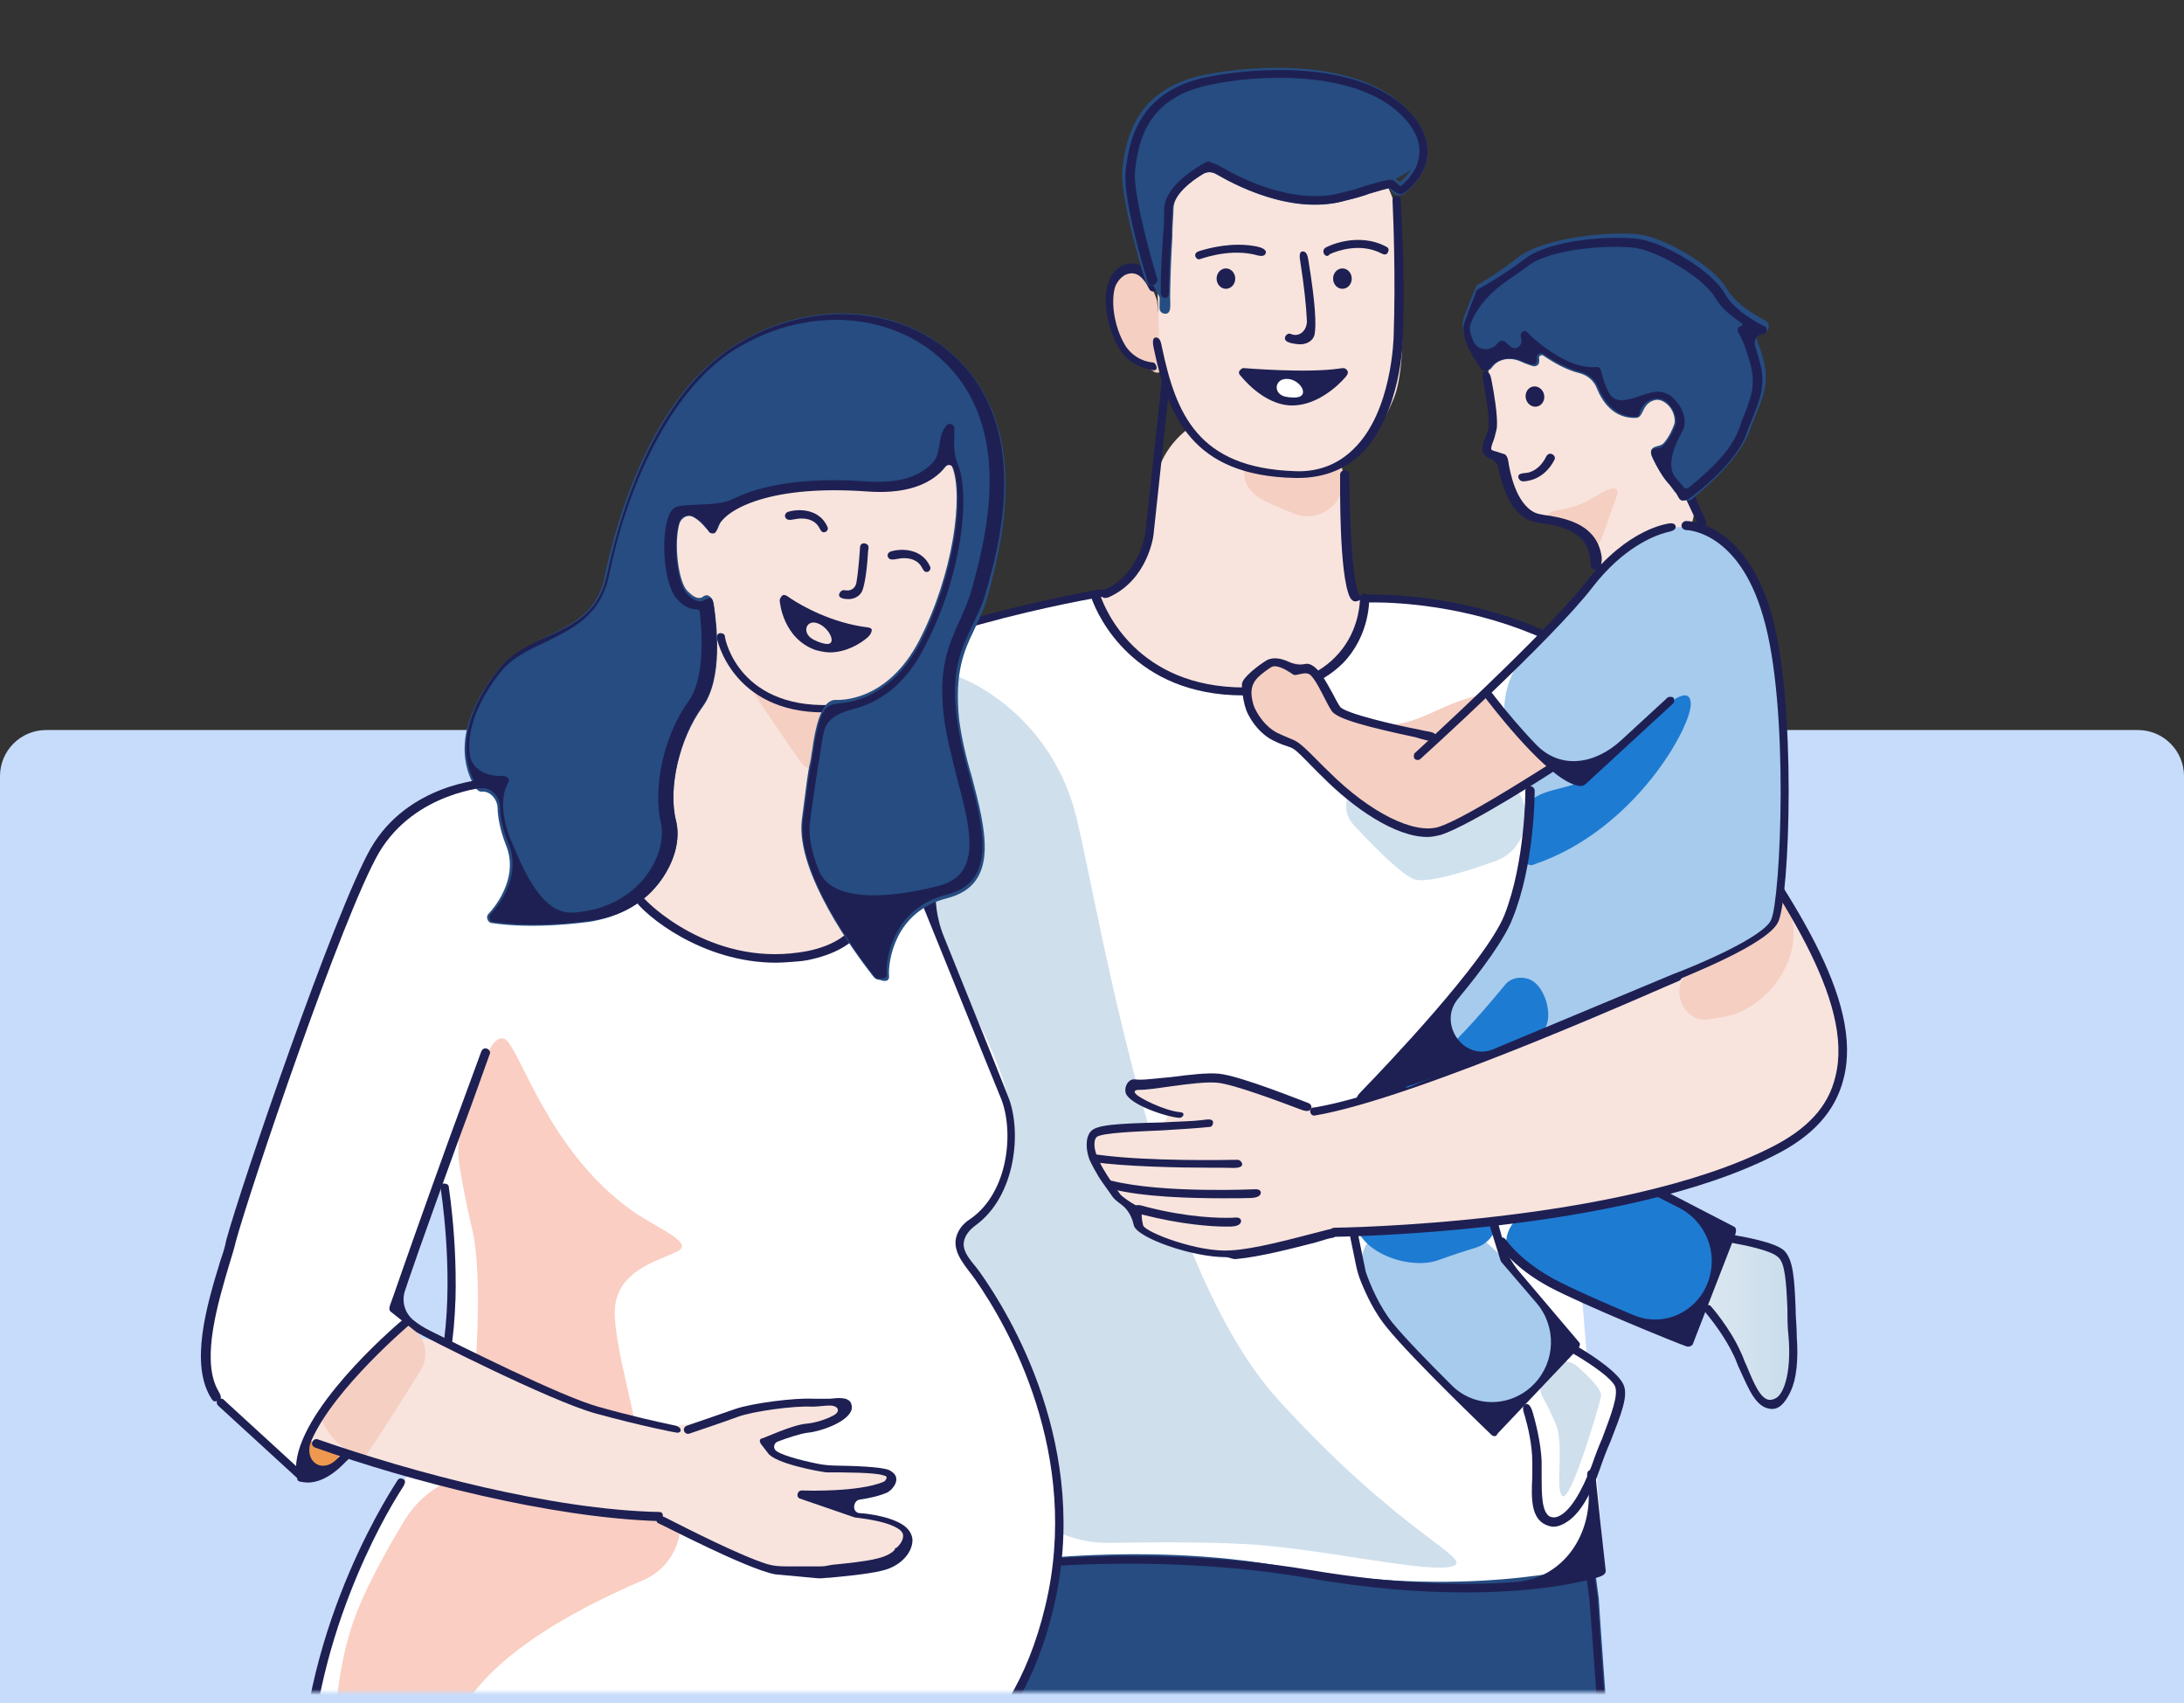 <svg width="386" height="301" viewBox="0 0 386 301" fill="none" xmlns="http://www.w3.org/2000/svg">
<rect x="0" y="0" width="386" height="301" fill="#333333" stroke="none"/>
<path d="M0 137.148C0 132.648 3.648 129 8.149 129H377.851C382.352 129 386 132.648 386 137.149V301H0V137.148Z" fill="#C7DCFB"/>
<mask id="mask0_1518_1126" style="mask-type:luminance" maskUnits="userSpaceOnUse" x="20" y="0" width="320" height="299">
<path d="M320 0H40C28.954 0 20 8.954 20 20V279C20 290.046 28.954 299 40 299H320C331.046 299 340 290.046 340 279V20C340 8.954 331.046 0 320 0Z" fill="white"/>
</mask>
<g mask="url(#mask0_1518_1126)">
<path d="M282.579 126.403C281.536 120.046 277.513 114.531 271.557 112.077C268.419 110.783 264.875 109.445 261.561 108.472C252.706 105.87 237.056 105.67 234.997 105.67C232.938 105.67 205.757 105.87 204.933 105.87C204.109 105.87 196.49 104.469 187.636 106.07C178.781 107.671 150.776 114.476 142.745 124.483C134.977 134.356 126.438 170.257 125.888 172.595C125.868 172.678 125.849 172.756 125.829 172.839L123.195 183.53C122.658 185.711 122.531 188.712 124.624 189.526V189.526C125.185 189.744 136.696 191.924 147.054 193.863C156.591 195.648 163.488 204.003 163.412 213.705L162.942 273.684C162.931 275.08 162.573 276.806 163.716 277.606C164.333 278.038 165.403 278.335 167.25 278.185C171.572 277.82 211.744 284.456 218.727 285.618C219.428 285.735 220.114 285.812 220.823 285.854L265.405 288.51C270.496 288.813 275.427 286.671 278.68 282.743L279.817 281.37C280.137 280.984 280.167 281.061 280.379 280.607V280.607C281.358 278.516 283.456 275.909 283.266 273.608L277.62 205.192C277.485 203.56 277.551 201.918 277.817 200.302L285.738 152.141C286.091 149.994 286.092 147.804 285.739 145.656L282.579 126.403Z" fill="white"/>
<path d="M225.444 73.24C232.68 75.615 237.371 82.501 237.406 90.117C237.411 91.198 237.428 92.204 237.462 93.063C237.668 98.267 238.492 106.272 240.963 106.672C243.64 107.073 238.08 114.478 236.844 115.879C235.654 117.228 229.114 123.406 213.541 121.353C212.331 121.194 211.144 120.876 210.011 120.423C206.904 119.18 200.443 116.373 198.131 113.677C197.387 112.809 196.763 111.988 196.243 111.241C194.549 108.805 193.455 105.385 196.278 104.471V104.471C200.396 102.87 203.485 97.867 203.691 90.462C203.721 89.376 203.805 88.106 203.925 86.728C204.832 76.321 215.518 69.982 225.444 73.24V73.24Z" fill="#F8E4DD"/>
<path d="M228.643 77.426C220.735 76.686 216.371 84.905 223.458 88.491C223.993 88.762 224.543 89.019 225.108 89.258C226.36 89.791 227.493 90.269 228.518 90.697C232.905 92.533 237.463 89.386 237.463 84.63V84.63C237.463 81.015 234.711 77.994 231.111 77.657L228.643 77.426Z" fill="#F5CFC2"/>
<path d="M168.565 119.405C168.783 119.453 169.005 119.487 169.218 119.552C171.677 120.303 186.061 126.869 190.308 144.695C194.838 163.707 204.105 223.347 225.932 247.363C247.76 271.379 260.939 275.582 256.614 276.783C252.496 277.984 234.993 273.981 222.226 272.981C215.417 272.455 204.696 272.481 196.044 272.625C187.648 272.764 179.961 267.81 176.789 260.036L159.386 217.389C158.456 215.11 157.954 212.679 157.907 210.218L156.628 143.834C156.568 140.715 157.239 137.626 158.586 134.812L165.175 121.05C165.784 119.778 167.19 119.096 168.565 119.405V119.405Z" fill="#CFDFEC"/>
<path d="M244.727 138.143C239.781 136.19 235.673 141.919 239.29 145.817C243.949 150.837 248.528 155.248 250.437 155.501C253.255 155.875 259.817 153.77 264.375 152.126C267.344 151.055 269.351 148.323 269.631 145.18V145.18C270.126 139.612 265.166 135.111 259.672 136.143L247.577 138.415C246.62 138.595 245.632 138.5 244.727 138.143V138.143Z" fill="#D0E1EE"/>
<path d="M204.522 53.435V53.435C204.522 53.303 204.506 53.172 204.468 53.045C204.072 51.743 202.043 46.323 198.55 47.832C194.432 49.433 196.903 59.64 198.756 61.841C199.992 63.042 202.257 64.643 203.904 65.644C204.728 66.244 205.964 65.444 205.758 64.443L204.522 53.435Z" fill="#F5CFC2"/>
<path d="M234.031 24.032C241.031 25.976 246.424 31.778 246.939 39.024V39.024C247.35 44.828 249.204 63.441 246.321 70.445C239.731 86.656 226.141 86.256 217.08 81.252C213.002 79.079 210.017 75.599 208.392 73.368C207.396 72.001 206.77 70.419 206.353 68.779C205.748 66.401 204.931 63.07 204.931 62.44C204.931 61.439 203.695 27.617 204.313 27.416C204.752 27.274 216.633 24.807 223.47 23.391C226.582 22.747 229.797 22.857 232.859 23.707L234.031 24.032Z" fill="#F8E4DD"/>
<path d="M229.432 84.455C229.226 84.455 229.02 84.455 228.814 84.455C210.634 84.067 206.409 73.507 203.917 61.546C203.764 60.811 203.559 59.639 204.31 59.639V59.639V59.639C205.065 59.639 205.207 60.613 205.363 61.352C207.831 73.062 211.646 82.672 228.814 83.255C232.933 83.455 236.433 82.054 239.11 79.452C246.111 72.848 246.317 59.439 246.317 59.239C246.679 48.866 246.246 38.339 246.136 35.933C246.12 35.591 246.063 35.227 246.231 34.928C246.333 34.748 246.499 34.622 246.729 34.622C247.141 34.622 247.553 34.822 247.553 35.222C247.553 35.423 248.377 47.23 247.965 59.239C247.965 59.839 247.759 73.248 240.346 80.453C237.463 83.055 233.756 84.455 229.432 84.455Z" fill="#1E2053"/>
<path d="M204.155 65.409C204.012 65.453 203.827 65.431 203.68 65.406C201.1 64.963 198.925 63.58 197.724 61.439C195.665 57.837 194.841 53.033 195.871 50.031C196.282 48.63 197.106 47.63 198.136 47.029C199.371 46.429 200.401 46.429 201.43 46.829C202.671 47.312 203.539 48.449 204.032 49.319C204.426 50.017 204.828 51.082 204.107 51.432V51.432C203.981 51.494 203.854 51.518 203.733 51.509C203.17 51.47 202.978 50.765 202.69 50.279C202.313 49.646 201.673 48.789 200.813 48.43C200.195 48.23 199.577 48.23 198.753 48.63C198.136 49.031 197.518 49.631 197.106 50.632C196.282 53.233 196.9 57.636 198.753 60.839C199.783 62.64 201.636 63.841 203.695 64.041C203.844 64.041 203.965 64.093 204.06 64.178C204.418 64.498 204.613 65.267 204.155 65.409V65.409Z" fill="#1E2053"/>
<path d="M195.247 105.667V105.667C194.732 105.667 194.381 104.935 194.701 104.531C194.786 104.425 194.902 104.334 195.041 104.266C200.713 101.954 202.158 95.694 202.41 94.325C202.443 94.145 202.464 93.968 202.484 93.786L205.337 67.241C205.337 66.841 205.749 66.641 206.161 66.641C206.573 66.641 206.779 67.041 206.779 67.441L203.896 94.259C203.896 94.652 202.903 102.381 196.039 105.501C195.792 105.614 195.519 105.667 195.247 105.667V105.667Z" fill="#1E2053"/>
<path d="M239.527 106.272C239.527 106.272 239.527 106.272 239.527 106.272V106.272C239.113 106.272 238.752 105.892 238.574 105.518C236.665 101.494 236.85 85.754 236.85 83.857C236.85 83.456 237.262 83.056 237.674 83.056C238.086 83.056 238.497 83.456 238.497 83.857C238.497 90.813 238.881 102.434 240.205 105.028C240.292 105.197 240.406 105.352 240.455 105.536C240.479 105.625 240.49 105.712 240.485 105.794C240.461 106.2 239.527 106.272 239.527 106.272V106.272Z" fill="#1E2053"/>
<path d="M219.757 122.88C219.757 122.88 219.757 122.88 219.757 122.88C200.379 122.88 194.067 108.894 192.966 105.848C192.828 105.466 192.597 105.009 192.869 104.707V104.707C193.127 104.419 193.63 104.314 193.957 104.52C194.069 104.591 194.171 104.69 194.259 104.802C194.388 104.968 194.46 105.167 194.53 105.365C195.335 107.638 200.889 121.479 219.963 121.479H220.169C227.17 121.479 232.524 119.678 236.025 116.076C239.891 112.147 240.308 107.343 240.347 106.02C240.354 105.784 240.328 105.537 240.443 105.33C240.588 105.07 240.88 104.868 241.173 104.868C241.584 104.868 241.996 105.268 241.996 105.669C241.996 105.869 242.202 112.273 237.26 117.276C233.428 121 228.016 122.997 220.637 123.078C220.338 123.081 220.057 122.88 219.757 122.88V122.88Z" fill="#1E2053"/>
<path d="M266.831 240.31C265.459 242.06 265.581 244.553 267.117 246.161V246.161C267.117 246.161 267.117 246.161 267.117 246.161C267.118 246.162 269.794 248.963 270.412 251.765C271.03 254.367 271.442 260.371 271.442 263.373C271.442 266.375 272.059 268.576 273.501 268.776C274.942 268.976 276.59 268.376 278.237 266.575C279.884 264.774 281.944 258.569 282.15 258.169C282.356 257.769 285.856 249.363 285.856 248.363C285.856 247.362 287.092 245.16 283.385 242.158C281.482 240.617 278.276 238.759 275.607 237.316C272.962 235.886 269.706 236.643 267.851 239.009L266.831 240.31Z" fill="white"/>
<path d="M273.405 241.75C274.872 240.265 277.215 240.091 278.787 241.462C280.834 243.248 283.206 245.605 282.968 246.761C282.556 248.763 277.614 265.374 276.173 264.373C274.731 263.372 276.585 255.367 274.937 251.565C274.249 249.892 273.453 248.325 272.76 247.067C271.807 245.339 272.019 243.153 273.405 241.75V241.75Z" fill="#CFDFEC"/>
<path d="M295.751 224.447C295.149 226.578 296.191 228.831 298.206 229.752V229.752C298.206 229.752 298.206 229.752 298.206 229.752C298.206 229.752 301.706 231.353 303.354 233.555C305.001 235.756 307.678 241.16 308.914 243.962C310.149 246.764 311.591 248.565 313.032 248.165C314.473 247.764 315.709 246.764 316.533 244.362C317.356 242.161 316.739 235.556 316.739 235.156C316.739 234.555 316.739 225.549 316.327 224.749C315.915 223.748 316.327 221.347 311.796 219.946C309.459 219.223 305.751 218.713 302.709 218.389C299.725 218.071 297.006 220.005 296.19 222.893L295.751 224.447Z" fill="url(#paint0_linear_1518_1126)"/>
<path d="M290.162 211.314C291.911 210.945 293.731 211.14 295.34 211.921C298.562 213.484 301.374 214.967 301.678 215.128C301.698 215.139 301.716 215.148 301.736 215.158V215.158C303.477 216.069 305.063 217.462 304.986 219.426C304.968 219.877 304.91 220.383 304.794 220.946C304.2 223.642 299.603 234.674 299.255 235.506C299.24 235.543 299.227 235.574 299.209 235.609C299.05 235.918 298.106 237.419 295.322 236.156C292.767 234.915 279.378 228.801 276.363 227.426C275.955 227.239 275.566 227.046 275.173 226.828C273.389 225.838 268.064 222.805 266.699 221.146V221.146C265.396 219.627 266.857 215.542 268.836 215.246C276.766 214.063 285.038 212.396 290.162 211.314Z" fill="#1E7BD2"/>
<path d="M275.996 233.99C275.978 233.968 275.962 233.95 275.944 233.928C275.555 233.475 270.687 227.807 267.526 224.351V224.351C264.114 220.621 260.004 216.207 254.953 216.408C252.285 216.515 249.373 216.659 246.731 216.853C241.736 217.218 239.365 221.88 241.168 226.552V226.552C241.819 228.45 245.17 232.972 246.548 234.786C246.941 235.304 247.357 235.787 247.805 236.259C250.403 238.994 259.812 248.903 261.76 250.968C263.545 253.05 265.02 252.124 265.382 251.841C265.441 251.795 265.488 251.748 265.541 251.695C266.41 250.829 274.626 242.635 276.38 240.361C276.736 239.842 277.006 239.351 277.21 238.9C277.971 237.215 277.187 235.404 275.996 233.99V233.99Z" fill="#A6CBED"/>
<path d="M264.551 215.471C264.605 217.733 263.093 219.764 260.931 220.429C259.06 221.006 256.676 221.777 254.23 222.662C248.974 224.564 239.761 221.126 239.522 215.542V215.542C239.373 212.217 252.443 211.19 259.71 210.875C262.334 210.762 264.489 212.846 264.551 215.471V215.471Z" fill="#1E7BD2"/>
<path d="M313.041 162.665C313.744 161.684 316.849 160.495 317.411 161.563C320.241 166.936 324.962 176.668 325.392 182.52C326.01 190.926 323.745 196.329 314.479 202.734C306.138 208.498 282.949 213.128 278.399 213.995C277.872 214.096 277.352 214.168 276.818 214.221L240.303 217.846C239.647 217.911 238.989 217.943 238.329 217.951C236.596 217.97 233.135 218.046 232.522 218.344C231.699 218.744 217.696 222.147 212.342 221.146C209.563 220.627 207.007 219.73 205.19 218.988C203.351 218.236 201.352 217.1 201.016 215.142V215.142C200.952 214.768 200.768 214.394 200.545 214.056C199.896 213.073 198.988 212.289 198.234 211.386C197.038 209.955 195.222 207.766 194.427 206.736C193.191 205.335 192.162 199.932 195.251 199.131C196.725 198.722 201 198.574 204.825 198.528C206.466 198.508 206.927 196.35 205.341 195.929V195.929C204.148 195.613 202.612 195.019 201.486 194.411C200.174 193.703 200.013 191.846 201.392 191.278C201.745 191.133 202.167 191.066 202.664 191.126C203.858 191.271 207.977 190.785 210.15 190.507C211.063 190.39 211.979 190.322 212.896 190.393C214.623 190.528 217.773 190.929 221.197 192.127C226.345 193.928 232.934 196.329 235.405 195.929C237.592 195.543 279.908 179.668 282.816 178.576C282.928 178.534 283.012 178.501 283.123 178.455C284.861 177.734 301.235 170.902 308.972 166.371C309.937 165.806 312.389 163.573 313.041 162.665V162.665Z" fill="#F8E4DD"/>
<path d="M315.411 159.035C320.322 167.266 313.196 178.689 303.684 179.864C303.1 179.937 302.508 180.021 301.91 180.12V180.12C297.014 180.925 294.686 173.19 299.301 171.368V171.368C299.393 171.332 299.478 171.302 299.571 171.271C300.734 170.889 309.227 167.953 312.754 162.62C314.723 159.643 313.583 155.97 315.411 159.035V159.035Z" fill="#F5CFC2"/>
<path d="M235.818 218.547C235.406 218.547 234.994 218.146 234.994 217.746C234.994 217.346 235.406 216.945 235.818 216.945C236.23 216.945 286.268 216.345 313.038 202.736C319.421 199.534 323.128 195.531 324.364 190.328C327.864 176.919 314.479 157.706 301.506 139.294C299.859 137.092 298.418 134.69 296.77 132.489C277.62 104.67 241.584 106.472 241.378 106.472C240.966 106.472 240.554 106.271 240.554 105.871C240.554 105.471 240.76 105.071 241.172 105.071C241.584 105.071 278.237 103.269 298.006 131.688C299.653 133.89 301.095 136.291 302.742 138.493C316.539 158.106 329.512 176.719 325.805 190.728C324.364 196.332 320.451 200.735 313.656 204.137C286.68 217.946 236.436 218.547 235.818 218.547Z" fill="#1E2053"/>
<path d="M232.309 197.129C232.223 197.129 232.146 197.121 232.076 197.103C231.533 196.968 231.347 196.066 231.837 195.795V195.795C231.999 195.705 232.183 195.716 232.365 195.686C250.26 192.723 295.734 172.112 296.144 171.912C296.556 171.712 296.968 171.913 297.174 172.313C297.38 172.713 297.174 173.113 296.762 173.313C295.115 173.914 250.43 194.127 232.309 197.129C232.515 197.129 232.515 197.129 232.309 197.129Z" fill="#1E2053"/>
<path d="M279.061 179.318C278.649 179.318 278.238 178.918 278.238 178.518L275.561 145.095C275.561 144.695 275.972 144.295 276.384 144.295C276.796 144.295 277.208 144.695 277.208 145.095L279.885 178.518C279.885 178.918 279.473 179.318 279.061 179.318Z" fill="#255F8E"/>
<path d="M158.797 196.331C158.797 196.96 157.869 196.871 157.251 196.75L122.708 190.036C122.333 189.963 121.886 189.986 121.675 189.668V189.668C121.471 189.361 121.554 188.972 121.623 188.61C122.747 182.696 132.276 133.815 142.942 122.681C153.165 112.009 186.885 105.567 193.536 104.286C194.277 104.143 195.451 103.915 195.451 104.669V104.669C195.451 105.069 195.245 105.47 194.833 105.47C194.422 105.47 154.885 112.274 143.971 123.682C137.397 130.454 131.159 152.484 127.186 169.194C124.632 179.937 131.755 190.424 142.598 192.519L157.071 195.316C157.808 195.458 158.797 195.579 158.797 196.331V196.331V196.331Z" fill="#1E2053"/>
<path d="M164.777 285.987L163.953 448.296L165.954 577C166.102 586.536 173.67 594.298 183.199 594.689V594.689C192.819 595.083 201.042 587.832 201.856 578.24L212.756 449.696V449.696C214.832 429.357 243.999 428.103 247.812 448.189L248.174 450.097L267.354 578.272C268.744 587.561 276.902 594.314 286.286 593.945V593.945C296.73 593.534 304.738 584.522 303.917 574.103L293.477 441.491C290.624 409.212 281.724 285.036 281.537 282.426C281.531 282.345 281.528 282.344 281.517 282.263V282.263C281.199 279.888 278.864 278.29 276.506 278.71C268.546 280.13 250.461 282.252 227.582 277.982C205.198 273.831 182.814 276.129 171.878 277.775C167.807 278.387 164.898 281.872 164.777 285.987V285.987Z" fill="#264C81"/>
<path d="M200.399 596.394L166.217 594.993C165.599 594.993 165.187 594.593 165.187 593.993L162.922 448.295L163.746 285.987L163.951 278.982V278.982C163.951 278.089 165.214 277.904 166.092 277.743C172.396 276.588 200.253 271.841 227.787 276.981C258.263 282.784 280.502 276.78 280.708 276.78C280.914 276.78 281.326 276.78 281.532 276.981C281.738 277.181 281.944 277.381 281.944 277.781L282.562 282.384C282.562 283.785 291.622 409.269 294.505 441.491L306.448 593.192C306.448 593.392 306.448 593.792 306.242 593.993C306.036 594.193 305.83 594.393 305.419 594.393L269.794 595.794V595.794C268.834 595.794 268.694 594.517 268.551 593.567L247.143 450.497L246.791 448.649C243.185 429.737 215.72 430.942 213.784 450.096V450.096L201.429 595.794C201.429 595.994 201.017 596.394 200.399 596.394ZM167.018 576.952C167.146 585.956 174.276 593.297 183.273 593.686V593.686C192.381 594.081 200.178 587.217 200.941 578.132L211.725 449.696L224.08 328.615C224.08 328.425 224.173 328.235 224.337 328.066C224.754 327.637 225.601 327.522 225.978 327.988V327.988C226.203 328.266 226.173 328.592 226.24 328.944L249.202 449.896L268.492 578.096C269.819 586.912 277.574 593.312 286.481 592.943V592.943C296.373 592.532 303.945 583.988 303.163 574.119L292.652 441.491C289.769 409.269 280.914 283.785 280.708 282.384V282.384C280.49 280.471 278.645 279.174 276.75 279.513C268.583 280.975 250.405 282.983 227.581 278.782C205.532 274.685 183.229 276.915 172.326 278.537C168.727 279.073 166.131 282.15 166.011 285.786V285.786L165.187 448.095L167.018 576.952Z" fill="#264C81"/>
<path d="M200.399 596.197L166.216 594.796C165.805 594.796 165.599 594.396 165.599 593.995L163.333 448.298L164.157 285.989L164.363 278.985C164.363 278.585 164.775 278.184 165.187 278.184C165.599 278.184 166.01 278.585 166.01 278.985L165.805 285.989L164.981 448.298L166.992 576.955C167.135 586.073 174.362 593.499 183.473 593.889V593.889C192.701 594.284 200.597 587.328 201.368 578.125L212.137 449.699L224.492 328.618C224.492 328.218 224.904 328.018 225.11 328.018V328.018C225.83 328.018 226.002 328.978 226.136 329.686L248.996 450.099L268.262 578.316C269.602 587.237 277.447 593.716 286.46 593.346V593.346C296.475 592.936 304.143 584.287 303.352 574.296L292.857 441.694C289.974 409.472 281.12 283.988 280.914 282.587L280.296 277.984C280.296 277.584 280.502 277.184 280.914 277.184C281.326 277.184 281.738 277.384 281.738 277.784L282.355 282.387C282.355 283.588 291.416 409.272 294.299 441.494L306.242 593.195C306.242 593.395 306.242 593.595 306.036 593.795C305.83 593.995 305.624 593.995 305.418 593.995L269.794 595.396V595.396C269.074 595.396 268.916 594.433 268.81 593.721L247.349 450.299L247 448.456C243.369 429.295 215.543 430.497 213.578 449.899V449.899L201.312 594.544C201.255 595.223 201.08 596.197 200.399 596.197V596.197Z" fill="#1E2053"/>
<path d="M259.09 281.386C251.471 281.386 242.205 280.785 230.879 278.784C199.257 273.415 168.339 278.322 163.559 279.246C163.126 279.329 162.624 279.491 162.308 279.184V279.184C162.102 278.984 162.102 278.784 162.102 278.584L162.514 150.898C162.514 150.498 162.926 150.098 163.338 150.098C163.749 150.098 164.161 150.498 164.161 150.898L163.827 253.783C163.787 266.273 175.127 275.919 187.6 275.27C199.92 274.629 215.527 274.762 231.291 277.383C247.112 280.066 259.319 280.195 267.885 279.553C276.349 278.919 281.581 271.016 280.712 262.573V262.573C280.712 261.972 280.506 261.372 280.506 260.572C280.506 260.171 280.712 259.771 281.124 259.771C281.536 259.771 281.948 259.971 281.948 260.371C281.948 261.172 282.154 261.772 282.154 262.373C283.183 272.379 283.801 277.383 283.801 277.583V277.583C283.801 278.2 283.104 278.504 282.514 278.686C280.014 279.457 272.245 281.386 259.09 281.386Z" fill="#1E2053"/>
<path d="M205.98 54.433C205.98 47.629 206.803 39.623 206.803 37.021C206.803 33.779 210.599 31.08 212.601 29.882C213.357 29.429 214.272 29.387 215.1 29.688V29.688C215.334 29.773 215.555 29.884 215.768 30.014C217.723 31.21 228.399 37.335 237.897 34.62V34.62C243.914 32.9 253.128 30.481 251.18 24.533C250.704 23.078 249.719 21.493 247.987 19.81C239.75 11.805 222.659 12.405 213.393 14.406C201.655 16.808 200.008 25.414 199.596 30.417C199.184 35.42 203.508 49.83 203.508 49.83" fill="#264C81"/>
<path d="M205.97 55.435C205.352 55.435 204.94 55.034 204.94 54.434C204.94 50.231 205.146 45.428 205.352 41.826C205.558 39.624 205.558 37.823 205.558 37.022C205.558 32.219 212.971 28.617 213.177 28.417C213.182 28.412 213.187 28.407 213.193 28.402C213.626 28.02 214.282 28.519 214.825 28.717V28.717C215.368 28.915 215.885 29.187 216.383 29.481C219.118 31.096 228.954 36.2 237.27 33.62C238.917 33.22 240.359 32.82 241.388 32.419C245.737 31.074 246.101 31.021 247.034 31.904C247.097 31.963 247.131 31.997 247.194 32.057V32.057C247.244 32.106 247.401 32.188 247.455 32.144C248.488 31.309 250.043 29.545 250.243 27.216C250.449 25.014 249.419 22.813 246.948 20.411C238.711 12.406 221.414 13.607 213.383 15.208C202.881 17.409 201.028 24.414 200.41 30.218C200.076 34.113 202.857 44.064 203.92 47.792C204.192 48.744 204.595 49.999 203.705 50.431V50.431C203.685 50.438 203.666 50.444 203.646 50.449C202.714 50.699 202.321 49.377 202.045 48.452C200.92 44.686 198.01 34.329 198.351 30.018C198.969 24.014 201.028 15.608 212.971 13.206C222.032 11.405 239.741 10.405 248.39 19.01C251.272 21.812 252.508 24.614 252.302 27.416C252.016 30.336 250.14 32.483 248.952 33.589C248.33 34.168 247.506 34.792 246.742 34.421V34.421C246.283 34.123 246.051 33.936 245.878 33.696C245.755 33.524 245.718 33.22 245.507 33.22V33.22C245.301 33.22 244.065 33.62 242.006 34.221C240.976 34.621 239.535 35.021 237.888 35.421C227.18 38.623 215.236 30.818 214.619 30.618V30.618C213.962 30.363 213.226 30.385 212.618 30.741C210.455 32.005 207.411 34.413 207.411 36.822C207.411 37.823 207.205 39.624 207.205 41.826C207.028 44.764 206.85 48.748 206.805 52.487C206.791 53.647 207.13 55.435 205.97 55.435V55.435Z" fill="#264C81"/>
<path d="M203.483 50.43V50.43C202.829 50.43 202.764 49.519 202.574 48.892C201.572 45.575 198.419 34.538 198.953 30.216C199.571 24.212 201.63 16.007 213.367 13.605C222.428 11.804 239.931 10.804 248.58 19.209C251.257 21.811 252.492 24.613 252.286 27.415C252.002 30.316 250.147 32.359 249.026 33.412C248.499 33.907 247.469 34.662 247.138 34.019V34.019V34.019C246.784 33.33 247.677 32.81 248.242 32.281C249.234 31.352 250.709 29.587 250.845 27.215C251.051 25.013 250.021 22.611 247.55 20.21C239.313 12.204 221.81 13.205 213.779 15.006C203.071 17.208 201.218 24.413 200.6 30.216C200.229 34.544 203.702 46.505 204.394 48.834C204.473 49.1 204.625 49.371 204.539 49.635C204.53 49.663 204.519 49.69 204.507 49.717C204.326 50.114 203.919 50.43 203.483 50.43V50.43Z" fill="#1E2053"/>
<path d="M205.965 52.632C205.553 52.632 205.142 52.232 205.142 51.832C205.142 48.229 205.347 44.827 205.553 41.825C205.759 39.624 205.759 37.822 205.759 37.022C205.759 32.982 211.311 29.713 212.808 28.838C213.045 28.7 213.303 28.534 213.577 28.527V28.527C213.726 28.524 213.862 28.643 214.002 28.694L214.614 28.916C215.157 29.114 215.674 29.386 216.172 29.68C218.909 31.298 228.772 36.428 237.265 34.02C238.913 33.62 240.354 33.219 241.384 32.819C245.708 31.618 245.914 31.418 246.943 32.419C247.149 32.619 247.355 32.819 247.767 33.019C248.179 33.219 248.179 33.62 247.973 34.02V34.02C247.615 34.716 246.621 33.986 246.007 33.501C245.973 33.473 245.941 33.446 245.914 33.419V33.419C245.782 33.291 245.606 33.228 245.426 33.269C244.878 33.394 243.634 33.744 242.001 34.22C240.972 34.62 239.53 35.021 237.883 35.421C227.888 38.223 216.996 31.958 215.087 30.785C214.907 30.674 214.718 30.584 214.516 30.519V30.519C213.918 30.326 213.267 30.367 212.725 30.683C210.83 31.791 207.201 34.366 207.201 37.222C207.201 38.223 206.995 39.824 206.995 42.025C206.809 44.549 206.624 47.721 206.589 50.959C206.581 51.664 206.671 52.632 205.965 52.632V52.632Z" fill="#1E2053"/>
<path d="M269.875 56.524C272.348 55.431 275.09 55.312 277.621 56.262C280.669 57.407 285.009 59.062 288.985 60.584C295.258 62.986 299.91 68.389 301.314 74.958C301.549 76.058 301.704 76.801 301.704 76.849C301.704 77.058 300.637 78.959 299.618 80.728C298.472 82.715 298.238 85.104 299.009 87.264V87.264C300.314 90.921 298.698 94.978 295.236 96.735L287.496 100.665V100.665C284.915 101.568 282.214 99.706 281.307 97.127C280.814 95.723 280.095 94.439 279.053 93.861C276.17 92.059 269.993 92.26 268.551 89.257C267.553 87.317 266.554 84.608 266.035 83.126C265.785 82.412 265.596 81.642 265.061 81.107C264.785 80.831 264.387 80.529 263.815 80.251C262.168 79.451 263.403 77.45 263.609 76.849C263.815 76.249 263.815 72.847 263.403 70.845C263.292 70.306 263.166 69.257 263.041 68.013C262.55 63.115 265.372 58.513 269.875 56.524V56.524Z" fill="#F8E4DD"/>
<path d="M274.738 92.459C272.656 92.139 273.065 90.508 275.145 90.182C277.297 89.845 279.709 89.171 281.739 87.856C286.887 84.654 286.063 87.055 285.24 89.057C284.416 91.058 282.357 98.463 281.327 97.262C280.298 96.061 278.65 93.059 274.738 92.459V92.459Z" fill="#F5CFC2"/>
<path d="M302.284 94.243C302.31 94.255 302.332 94.265 302.357 94.278C302.877 94.537 309.221 97.877 311.589 107.47C314.061 117.477 315.502 127.884 315.502 144.495C315.502 161.306 314.472 162.907 308.707 166.71C303.131 170.387 265.584 184.921 263.119 185.874C263.031 185.908 262.948 185.94 262.861 185.976L246.043 192.739C245.399 192.998 244.745 193.255 244.054 193.306C243.153 193.373 242.114 193.157 243.018 191.526C244.46 188.925 262.375 170.913 266.699 161.907C269.404 155.992 270.332 147.4 270.651 142.2C270.831 139.261 269.955 136.379 268.338 133.919V133.919C264.299 127.775 265.3 119.634 270.529 114.465C274.168 110.867 277.75 107.159 278.848 105.469C281.11 102.071 291.795 89.29 302.284 94.243Z" fill="#A6CBED"/>
<path d="M292.636 126.324C292.787 126.164 292.935 126.009 293.094 125.857C294.177 124.821 298.65 120.768 298.83 124.285C299.036 128.281 288.981 146.637 271.328 152.673C271.268 152.693 271.209 152.719 271.153 152.749V152.749C270.374 153.17 269.435 152.58 269.475 151.696L269.857 143.301C270.025 139.625 276.164 139.702 279.474 138.094V138.094C282.848 136.637 291.169 127.884 292.636 126.324Z" fill="#1E7BD2"/>
<path d="M270.124 172.978C268.682 172.505 267.023 172.794 266.058 173.964C263.346 177.25 258.011 183.541 255.171 185.719C252.537 187.74 249.997 190.124 248.743 191.466C248.129 192.124 248.395 192.343 249.227 192.002C252.61 190.615 262.258 186.685 271.84 182.784C275.141 181.44 273.51 174.091 270.124 172.978V172.978Z" fill="#1E7BD2"/>
<path d="M262.96 122.798C263.424 122.785 263.356 123.048 263.665 123.394C265.549 125.51 272.638 133.474 273.708 134.687C274.329 135.29 273.91 135.893 273.34 136.344C272.565 136.957 271.636 137.345 270.79 137.855L266.13 140.666C266.103 140.683 266.078 140.697 266.051 140.714C265.362 141.132 255.493 147.095 252.91 147.095C250.439 147.095 245.085 146.295 241.585 143.092C239.197 141.03 234.674 136.975 231.757 134.349C229.946 132.72 227.814 131.493 225.776 130.16C224.298 129.193 222.65 127.827 221.61 126.081C219.345 122.279 220.375 120.077 222.434 118.276C222.921 117.85 223.5 117.614 224.101 117.503C226.81 116.999 230.342 116.556 232.318 118.476V118.476C232.722 118.869 234.359 121.573 235.444 123.397C236.108 124.514 236.877 125.596 238.027 126.203C238.732 126.575 239.696 126.973 240.967 127.282C241.542 127.413 242.283 127.588 243.121 127.788C249.934 129.415 255.958 122.992 262.96 122.798V122.798Z" fill="#F5CFC2"/>
<path d="M240.556 194.93C240.556 194.93 240.556 194.93 240.556 194.93C240.35 194.93 240.145 194.73 239.939 194.53V194.53C239.432 194.038 240.18 193.286 240.672 192.779C244.549 188.789 262.565 169.952 265.885 161.708C269.591 152.302 269.591 139.893 269.591 139.693C269.591 139.293 270.003 138.893 270.415 138.893C270.827 138.893 271.239 139.293 271.239 139.693C271.239 140.294 271.238 152.702 267.326 162.309C265.927 165.933 262.038 171.241 257.664 176.521C254.175 180.735 258.445 187.302 263.619 185.524V185.524L295.743 172.115C300.067 170.514 311.805 165.511 313.04 162.509C314.688 158.906 316.335 124.683 311.599 108.873C307.275 93.863 298.214 93.663 298.008 93.663C297.596 93.663 297.184 93.262 297.184 92.862C297.184 92.462 297.596 92.061 298.008 92.061C298.42 92.061 308.304 92.262 313.04 108.272C317.571 123.683 316.335 158.706 314.276 162.909C312.423 166.912 297.802 172.515 296.155 173.316L264.031 186.725L241.067 194.625C240.885 194.688 240.749 194.93 240.556 194.93V194.93Z" fill="#1E2053"/>
<path d="M250.651 134.289C250.445 134.289 250.239 134.289 250.033 134.089C249.827 133.889 249.827 133.289 250.033 133.089C250.239 132.888 273.096 112.075 280.303 102.868C287.716 93.262 294.923 92.461 295.335 92.461C295.747 92.461 296.159 92.662 296.159 93.062V93.062C296.159 93.814 295.168 93.901 294.442 94.099C292.203 94.711 286.871 96.81 281.539 103.669C274.334 113.072 251.284 133.875 251.063 134.089C251.062 134.09 251.062 134.089 251.062 134.09C251.048 134.104 250.849 134.289 250.651 134.289Z" fill="#1E2053"/>
<path d="M252.287 147.897C246.521 147.897 239.108 142.693 233.754 137.29L232.931 136.489C228.812 132.286 228.812 132.286 227.577 131.886C226.959 131.686 226.341 131.486 225.106 130.885C222.786 129.758 221.353 127.69 220.606 126.251C220.084 125.246 219.844 124.123 219.668 123.004C219.523 122.085 219.421 121.162 219.546 120.679C219.752 119.678 222.223 117.677 223.87 116.676C225.093 116.016 226.585 116.401 227.695 116.912C228.579 117.319 229.563 117.559 230.515 117.353V117.353C230.752 117.302 230.996 117.265 231.234 117.312C232.915 117.646 234.262 120.25 235.608 122.68C236.019 123.48 236.431 124.281 236.843 124.881C237.667 126.082 247.345 128.284 250.64 128.884C252.287 129.284 252.905 129.284 253.317 129.485C253.729 129.685 253.935 130.085 253.729 130.485V130.485C253.357 131.207 252.277 130.847 251.489 130.649C251.119 130.555 250.688 130.434 250.228 130.285C241.785 128.484 236.431 127.083 235.402 125.682C234.99 125.082 234.578 124.281 234.166 123.48C233.541 122.265 232.56 120.243 231.673 119.339C231.232 118.889 230.561 118.944 229.945 119.078L229.359 119.204C229.132 119.253 228.921 119.308 228.697 119.249V119.249C228.49 119.195 228.311 119.019 228.132 118.903C227.319 118.38 225.604 117.346 224.694 117.877C223.993 118.302 223.255 118.873 222.623 119.419C221.46 120.422 221.014 121.62 221.233 123.141V123.141C221.317 123.728 221.491 124.565 221.748 125.1C222.306 126.26 223.56 128.363 225.723 129.485C226.959 130.085 227.577 130.285 227.989 130.485C229.43 131.086 229.636 131.086 233.96 135.488L234.784 136.289C242.197 143.694 250.022 147.497 254.346 146.096C258.537 144.738 269.685 137.625 273.105 135.493C273.765 135.081 274.789 134.397 275.144 135.088V135.088C275.35 135.489 275.35 135.889 274.938 136.089C274.321 136.489 260.112 145.695 254.758 147.497C253.935 147.697 253.111 147.897 252.287 147.897Z" fill="#1E2053"/>
<path d="M300.685 93.061C300.479 93.061 300.067 92.861 300.067 92.661C300.067 92.495 298.364 89.156 297.432 86.881C297.102 86.076 296.813 85.036 297.596 84.655V84.655V84.655C298.385 84.272 298.766 85.672 299.094 86.486C299.889 88.459 301.194 91.364 301.46 91.954C301.493 92.026 301.53 92.095 301.555 92.17C301.632 92.405 301.574 92.633 301.422 92.814C301.248 93.021 300.956 93.061 300.685 93.061V93.061Z" fill="#1E2053"/>
<path d="M296.993 86.26C297.819 86.962 299.019 86.996 299.845 86.294C302.058 84.415 306.193 80.534 307.672 76.653C309.731 71.249 311.378 68.648 310.143 64.045C309.513 61.595 308.936 60.134 308.522 59.291C308.324 58.886 308.664 58.241 309.115 58.241V58.241C309.652 58.241 309.855 57.43 309.397 57.15C307.698 56.111 305.318 54.388 303.965 52.237C301.7 48.634 293.669 43.631 289.345 43.031C285.021 42.43 273.283 43.431 268.753 46.833C267.976 47.421 267.208 47.973 266.479 48.479C263.353 50.65 260.681 53.501 259.28 57.04V57.04C258.686 58.659 259.809 61.012 260.864 62.711C261.57 63.848 263.149 63.835 263.967 62.775V62.775C264.75 61.761 266.281 61.672 267.353 62.375C267.94 62.76 268.643 63.148 269.427 63.446C270.04 63.679 270.586 63.091 270.397 62.463V62.463C270.135 61.589 271.335 60.83 272.057 61.388C273.941 62.844 276.604 64.543 279.339 65.112C280.871 65.431 282.338 66.49 282.915 67.945C283.296 68.909 283.845 69.977 284.614 70.87C286.507 73.066 289.46 70.134 292.321 69.665C292.358 69.659 292.396 69.654 292.434 69.648C295.317 69.248 297.376 73.051 296.758 75.052C296.679 75.262 296.593 75.478 296.5 75.696C295.562 77.895 294.082 82.872 295.707 84.625V84.625C295.836 84.764 295.988 84.937 296.096 85.094L296.583 85.805C296.699 85.974 296.837 86.127 296.993 86.26V86.26Z" fill="#264C81"/>
<path d="M298.411 88.459C298.205 88.459 297.999 88.459 297.793 88.259L296.146 87.058V87.058C296.009 86.925 295.885 86.778 295.777 86.621L295.528 86.258C295.254 85.858 294.934 85.493 294.623 85.122C293.661 83.973 292.756 82.316 292.247 81.26C291.935 80.612 291.511 79.754 292.027 79.253V79.253V79.253C292.563 78.731 293.489 78.871 294.004 78.328C294.653 77.643 295.42 76.366 295.94 74.85C296.057 74.392 295.973 73.738 295.764 73.112C295.463 72.211 294.831 71.426 293.999 70.968C293.66 70.781 293.273 70.647 292.851 70.647C291.836 70.746 291.221 71.282 290.834 71.824C290.298 72.576 290.068 73.849 289.144 73.849V73.849C285.212 73.996 283.168 71.012 282.197 68.545C281.687 67.249 280.501 66.272 279.149 65.941C276.807 65.368 274.574 64.071 272.777 62.845C272.404 62.59 271.906 62.943 272.034 63.377V63.377C272.046 63.42 272.053 63.465 272.053 63.51C272.052 63.887 272.041 64.254 271.847 64.443C271.723 64.564 271.524 64.684 271.295 64.717C270.972 64.763 270.657 64.604 270.346 64.507C269.799 64.336 269.29 64.132 268.821 63.91C267.083 63.087 264.928 63.297 263.769 64.832V64.832C263.663 64.973 263.552 65.111 263.415 65.222C263.259 65.347 263.072 65.444 262.786 65.444V65.444C262.168 65.444 261.777 64.793 261.421 64.287C260.262 62.637 257.831 58.842 258.668 56.237C259.51 53.945 260.353 51.787 260.744 50.968C260.85 50.745 260.917 50.454 261.118 50.311V50.311C261.248 50.219 261.416 50.193 261.553 50.112C262.354 49.64 265.35 47.828 268.346 45.43C273.082 41.828 285.026 40.827 289.762 41.427C294.292 42.028 302.941 47.031 305.206 51.034C307.059 54.236 312.001 56.637 312.001 56.638C312.001 56.638 312.001 56.638 312.001 56.638C312.413 56.838 312.619 57.238 312.619 57.838C312.619 58.239 312.207 58.639 311.59 58.639V58.639C310.804 58.639 310.279 59.432 310.564 60.164C310.88 60.976 311.235 61.977 311.59 63.242C312.825 67.645 311.59 70.247 309.942 74.249C309.736 74.85 309.324 75.65 309.119 76.451C306.853 82.055 299.852 87.458 299.44 87.859C298.822 88.459 298.617 88.459 298.411 88.459ZM297.228 85.471C297.329 85.594 297.451 85.698 297.589 85.778V85.778C298.081 86.065 298.701 86.013 299.128 85.635C301.191 83.811 305.221 79.953 306.853 76.251C307.265 75.45 307.471 74.65 307.677 74.049C309.324 70.047 310.148 67.845 309.119 64.243C308.197 61.107 307.504 59.642 307.212 59.101C307.116 58.923 306.977 58.766 306.924 58.571C306.864 58.354 306.855 58.082 306.854 57.918C306.853 57.865 306.873 57.799 306.899 57.754V57.754C307.053 57.476 307.123 56.827 306.873 56.631C305.452 55.519 303.979 54.148 302.941 52.635C300.882 49.233 293.057 44.63 289.144 44.029C284.82 43.429 273.494 44.63 269.376 47.632C268.552 48.272 267.743 48.87 266.98 49.41C264.134 51.423 261.642 54.014 260.315 57.238V57.238C260.098 57.978 260.34 59.053 260.799 60.168C261.41 61.652 263.368 61.69 264.319 60.396V60.396C264.395 60.292 264.478 60.192 264.575 60.107C264.743 59.96 264.938 59.84 265.257 59.84C265.583 59.84 265.779 59.84 265.949 60.037C266.054 60.158 266.14 60.297 266.259 60.404C266.387 60.519 266.582 60.687 266.833 60.888C267.646 61.538 268.671 60.745 268.378 59.746V59.746C268.357 59.675 268.327 59.607 268.304 59.537C268.176 59.143 268.38 58.623 268.758 58.439V58.439C269.577 58.041 270.315 58.967 270.999 59.568C273.047 61.364 277.852 65.101 281.937 64.643V64.643C282.965 64.643 283.243 65.965 283.553 66.945C283.731 67.508 283.981 68.172 284.32 68.832C285.775 71.664 289.265 69.303 292.439 69.046V69.046C293.88 68.846 295.528 69.646 296.557 70.847C297.793 72.248 298.205 74.249 297.793 75.85C297.615 76.37 297.368 76.939 297.068 77.506C295.899 79.711 294.768 82.917 296.557 84.656V84.656L297.228 85.471Z" fill="#264C81"/>
<path d="M297.392 88.459V88.459C296.858 88.459 296.632 87.816 296.361 87.356L296.136 86.972C296.013 86.763 295.873 86.563 295.719 86.376L295.127 85.657C293.937 84.5 292.746 82.297 292.177 81.09C291.93 80.565 291.623 79.857 292.038 79.453V79.453V79.453C292.455 79.048 293.197 79.323 293.664 78.978C294.505 78.358 295.552 76.812 296.157 75.05C296.363 74.249 296.157 72.848 295.127 71.647C294.715 71.047 293.686 70.246 292.656 70.447C290.391 70.647 289.773 72.848 289.773 73.048C289.773 73.449 289.361 73.649 289.155 73.649H288.95C285.507 73.649 283.491 70.99 282.45 68.396C281.917 67.067 280.699 66.07 279.309 65.723C276.963 65.137 274.635 63.836 272.786 62.554C272.228 62.166 271.443 62.695 271.626 63.349V63.349C271.644 63.411 271.653 63.474 271.652 63.538C271.648 63.751 271.623 64.071 271.446 64.243C271.441 64.247 271.437 64.252 271.432 64.256C271.115 64.55 270.616 64.392 270.205 64.26C269.791 64.126 269.393 63.974 269.014 63.811C267.063 62.972 264.647 63.264 263.399 64.982L263.285 65.138C263.235 65.208 263.18 65.276 263.11 65.326C263.015 65.393 262.92 65.432 262.825 65.481C262.662 65.565 262.488 65.641 262.323 65.563V65.563C262.114 65.463 261.895 65.332 261.759 65.144C260.842 63.878 257.771 59.544 258.885 56.837C259.7 54.621 260.514 52.529 260.819 51.752C260.902 51.541 260.915 51.329 261.109 51.211V51.211C261.254 51.124 261.429 50.995 261.577 50.913C262.481 50.415 266.011 48.421 269.387 45.83C273.917 42.228 285.037 41.627 289.567 42.228C294.098 42.828 302.54 47.831 304.805 51.834C306.477 54.902 310.827 57.156 311.666 57.57C311.76 57.617 311.856 57.658 311.945 57.715C312.219 57.892 312.219 58.089 312.219 58.439C312.219 58.839 311.807 59.039 311.601 59.039V59.039C310.566 59.039 309.852 60.158 310.185 61.137C310.439 61.883 310.711 62.785 310.983 63.842C312.219 68.045 310.983 70.847 309.336 74.85C309.13 75.45 308.718 76.251 308.512 77.051C306.542 81.924 300.368 86.797 298.521 88.117C298.19 88.353 297.799 88.459 297.392 88.459V88.459ZM296.86 77.127C295.628 79.377 294.523 82.868 296.363 84.656V84.656L297.34 85.796C297.375 85.836 297.405 85.881 297.429 85.929V85.929C297.625 86.309 298.115 86.422 298.452 86.158C300.745 84.361 305.584 80.243 307.071 76.451C307.482 75.65 307.688 74.85 307.894 74.249C309.542 70.246 310.365 68.045 309.336 64.243C308.29 60.517 307.54 59.227 307.333 58.919C307.297 58.864 307.249 58.816 307.213 58.762V58.762C306.947 58.363 307.209 57.638 307.688 57.638V57.638V57.638C307.948 57.638 308.055 57.308 307.844 57.157C306.253 56.018 304.236 54.554 303.158 52.635C301.099 49.032 293.068 44.429 289.155 43.829C284.831 43.228 274.123 43.829 270.005 47.031C268.84 47.897 267.676 48.718 266.602 49.443C263.759 51.364 261.117 54.024 259.915 57.238V57.238C259.595 57.963 259.882 59.118 260.434 60.341C261.222 62.087 263.562 62.118 264.732 60.602V60.602C264.815 60.494 264.9 60.382 265.021 60.319C265.172 60.24 265.323 60.24 265.475 60.24C265.662 60.24 265.85 60.24 266.037 60.391C266.075 60.422 266.108 60.457 266.142 60.493C266.248 60.604 266.522 60.878 266.937 61.214C268.004 62.077 269.238 60.989 268.841 59.676V59.676C268.794 59.519 268.763 59.355 268.774 59.191C268.78 59.108 268.792 59.036 268.818 58.97C268.941 58.66 269.272 58.457 269.6 58.515V58.515C269.919 58.571 270.117 58.952 270.354 59.173C271.784 60.507 277.353 65.361 282.154 64.843C282.229 64.843 282.303 64.849 282.375 64.862C282.974 64.971 283.02 65.744 283.171 66.334C283.374 67.126 283.757 68.333 284.415 69.467C285.996 72.193 289.339 69.75 292.45 69.246V69.246C293.892 69.046 295.333 69.646 296.363 71.047C297.598 72.448 298.01 74.449 297.598 75.65C297.39 76.106 297.141 76.614 296.86 77.127Z" fill="#1E2053"/>
<path d="M281.937 100.665C281.525 100.665 281.113 100.264 281.113 99.864C281.113 94.223 276.57 93.175 273.288 92.571C272.877 92.496 272.38 92.464 271.972 92.38V92.38C271.431 92.269 270.95 92.212 270.439 92.002C266.835 90.521 265.339 85.458 264.832 82.735C264.687 81.959 264.155 81.295 263.404 81.051V81.051C262.787 80.851 262.375 80.451 262.169 80.051C261.8 79.333 262.092 78.455 262.453 77.416C262.538 77.172 262.653 76.919 262.762 76.685V76.685C263.012 76.149 263.09 75.557 263.102 74.966C263.135 73.273 262.647 70.022 262.181 67.549C262.042 66.811 261.83 65.641 262.581 65.641V65.641V65.641C263.335 65.641 263.495 66.61 263.64 67.35C264.034 69.349 264.72 73.382 264.564 75.459C264.524 75.993 264.322 76.498 264.213 77.022V77.022C264.123 77.453 263.946 77.856 263.801 78.272C263.623 78.783 263.467 79.311 263.61 79.45C263.61 79.45 263.61 79.45 263.61 79.45V79.45C263.832 79.666 264.172 79.699 264.467 79.794L265.624 80.17C265.791 80.224 265.931 80.225 266.061 80.343V80.343C266.356 80.609 266.513 81.067 266.569 81.46C266.837 83.334 267.909 88.979 271.258 90.571C271.765 90.812 272.259 90.87 272.81 90.982V90.982C273.209 91.063 273.695 91.094 274.096 91.168C277.24 91.746 282.299 92.88 283.072 98.369C283.202 99.293 282.87 100.665 281.937 100.665V100.665Z" fill="#1E2053"/>
<path d="M208.429 197.53C205.958 197.33 199.574 195.129 198.956 193.127C198.943 193.075 198.931 193.024 198.921 192.974C198.724 191.985 199.389 190.726 200.398 190.726V190.726V190.726C200.672 190.726 200.944 190.757 201.218 190.772C202.44 190.838 204.795 190.503 206.987 190.326C210.076 189.925 213.371 189.525 215.43 189.725C219.342 190.125 230.668 194.728 231.286 194.929C231.698 195.129 231.904 195.529 231.698 195.929V195.929C231.326 196.651 230.27 196.196 229.509 195.912C226.458 194.768 218.244 191.652 215.224 191.326C213.371 191.126 210.076 191.526 207.193 191.927C204.795 192.26 202.681 192.593 201.327 192.58C200.843 192.575 200.382 192.697 200.604 193.127V193.127C201.016 193.928 205.958 196.33 208.635 196.53C208.752 196.53 208.869 196.562 208.972 196.618C209.459 196.881 208.983 197.53 208.429 197.53V197.53Z" fill="#1E2053"/>
<path d="M216.661 222.148C210.69 222.148 201.011 218.746 200.393 216.545V216.545C200.092 215.08 199.374 213.706 198.162 212.83C197.54 212.382 196.977 211.917 196.687 211.541L194.783 208.85C194.542 208.51 194.312 208.162 194.099 207.803C193.69 207.112 192.987 205.887 192.569 204.937C191.951 203.336 191.745 201.134 192.774 199.933C193.804 198.733 197.511 198.533 205.541 198.332C208.194 198.171 210.713 198.14 212.454 197.925C213.203 197.832 214.396 197.578 214.396 198.332V198.332C214.396 198.733 214.19 199.133 213.778 199.133C211.925 199.333 208.836 199.533 205.541 199.733C201.423 199.933 194.628 200.134 193.804 200.934C193.285 201.438 193.347 202.79 193.747 203.921C193.895 204.342 194.118 204.851 194.311 205.253V205.253C195.138 206.977 196.25 208.577 197.354 210.137L197.922 210.941C198.285 211.47 199.767 212.465 200.96 213.105C201.264 213.268 201.569 213.409 201.733 213.713V213.713C201.862 213.953 201.8 214.278 201.788 214.55C201.77 214.937 201.798 215.602 202.041 216.545C202.453 217.745 211.719 221.348 217.485 220.947C221.603 220.747 228.193 218.946 232.105 217.945C234.37 217.345 235.194 217.145 235.4 217.145C235.812 217.145 236.224 217.545 236.224 217.945C236.224 218.346 235.812 218.746 235.4 218.746C235.194 218.746 233.753 219.146 232.517 219.547C228.878 220.477 222.746 222.1 218.427 222.484C217.826 222.537 217.265 222.148 216.661 222.148V222.148Z" fill="#1E2053"/>
<path d="M213.773 206.337C208.213 206.337 198.946 206.137 193.181 205.337C192.769 205.337 192.563 204.936 192.563 204.536V204.536C192.563 203.78 193.757 203.998 194.507 204.098C202.896 205.216 216.53 204.982 218.48 204.941C218.642 204.938 218.8 204.925 218.953 204.979C219.272 205.092 219.539 205.415 219.539 205.737V205.737C219.539 206.431 218.188 206.388 217.494 206.365C216.642 206.337 215.374 206.337 213.773 206.337Z" fill="#1E2053"/>
<path d="M216.246 211.74C210.571 211.74 201.905 211.546 196.135 210.014C195.95 209.964 195.765 209.905 195.619 209.782C195.599 209.766 195.58 209.749 195.562 209.732C195.233 209.42 195.381 208.803 195.791 208.611V208.611C196.015 208.507 196.181 208.569 196.42 208.629C205.554 210.919 221.808 210.139 222.011 210.139C222.423 210.139 222.835 210.339 222.835 210.739V210.739C222.835 211.463 221.829 211.658 221.106 211.691C220.042 211.74 218.305 211.74 216.246 211.74Z" fill="#1E2053"/>
<path d="M216.669 216.743C214.136 216.743 208.837 216.384 201.994 214.65C201.208 214.451 200.031 214.062 200.402 213.341V213.341V213.341C200.777 212.611 201.83 213.055 202.625 213.26C210.051 215.175 215.628 215.242 217.672 215.183C218.242 215.167 218.975 214.989 219.273 215.476C219.32 215.552 219.346 215.64 219.346 215.742V215.742C219.346 216.485 218.366 216.709 217.624 216.734C217.352 216.743 217.037 216.743 216.669 216.743Z" fill="#1E2053"/>
<path d="M264.243 253.768C264.037 253.768 263.831 253.768 263.625 253.568C263.007 252.968 249.623 240.159 245.092 234.555C243.012 232.028 241.515 228.932 240.479 226.345C240.11 225.421 239.844 224.46 239.643 223.485L238.731 219.05C238.579 218.315 238.37 217.144 239.121 217.144V217.144V217.144C239.876 217.144 240.021 218.117 240.173 218.857L241.386 224.749C242.21 227.15 243.857 230.953 246.122 233.755C248.27 236.392 252.653 240.9 256.612 244.826C260.691 248.871 267.191 248.673 271.163 244.524V244.524C274.949 240.571 275.118 234.39 271.555 230.235L265.478 223.148V223.148C265.343 223.016 265.243 222.853 265.187 222.674L263.335 216.733C263.254 216.474 263.104 216.207 263.184 215.947C263.214 215.849 263.267 215.755 263.329 215.67C263.501 215.433 263.801 215.23 264.076 215.328V215.328C264.533 215.491 264.724 215.989 264.855 216.455L265.678 219.39C266.225 221.339 267.186 223.146 268.495 224.689L279.069 237.157V237.157C279.576 237.65 278.822 238.418 278.336 238.931L264.778 253.221C264.596 253.413 264.508 253.768 264.243 253.768V253.768Z" fill="#1E2053"/>
<path d="M274.527 269.778C274.115 269.778 273.497 269.578 273.086 269.378C270.615 268.177 270.614 264.775 270.82 260.972C270.82 260.171 270.82 259.171 270.82 258.37C270.82 255.292 270.015 252.018 269.531 250.327C269.307 249.547 268.855 248.518 269.585 248.163V248.163V248.163C270.314 247.809 270.725 248.97 270.946 249.751C271.438 251.493 272.321 254.882 272.468 258.17C272.468 258.971 272.468 259.971 272.468 260.772C272.468 263.974 272.468 267.176 273.909 267.977C274.321 268.177 274.939 268.177 275.351 267.977C277.41 267.176 279.469 263.774 281.322 258.971C281.94 257.169 282.558 255.568 283.176 254.167C284.823 249.765 286.059 246.562 285.441 244.961C284.617 243.16 279.469 239.958 277.616 238.957C277.204 238.757 277.204 238.357 277.41 237.957C277.616 237.556 278.028 237.556 278.439 237.756C279.263 238.157 285.647 241.959 286.882 244.561C287.912 246.562 286.47 249.965 284.617 254.768C283.999 256.169 283.382 257.77 282.764 259.571C281.25 263.986 279.323 267.199 277.321 268.663C276.505 269.26 275.538 269.778 274.527 269.778V269.778Z" fill="#1E2053"/>
<path d="M298.421 237.957C298.421 237.957 298.421 237.957 298.421 237.957V237.957C298.284 237.957 298.159 237.943 298.029 237.898C295.974 237.181 279.829 230.611 273.711 227.35C268.508 224.506 266.001 221.537 265.176 220.315C264.935 219.956 264.672 219.464 264.842 219.067V219.067C264.956 218.801 265.198 218.641 265.486 218.664C265.555 218.67 265.622 218.684 265.685 218.704C265.987 218.799 266.176 219.079 266.366 219.332C267.131 220.35 269.569 223.214 274.535 225.949C277.62 227.615 283.497 230.206 288.714 232.387C293.973 234.586 299.823 231.928 301.849 226.6V226.6C303.765 221.561 301.58 215.887 296.778 213.435L293.067 211.54C292.655 211.339 292.656 210.939 292.656 210.539V210.539C292.656 209.737 294.057 210.331 294.769 210.699L306.452 216.743V216.743C307.139 217.077 306.722 218.109 306.446 218.821L299.317 237.172C299.269 237.294 299.258 237.428 299.19 237.54V237.54C299.046 237.776 298.731 237.915 298.458 237.954C298.435 237.957 298.421 237.957 298.421 237.957Z" fill="#1E2053"/>
<path d="M313.236 248.965H313.03C310.353 248.765 309.118 245.563 307.47 241.96C307.058 241.16 306.852 240.359 306.441 239.559C304.92 236.275 302.43 233.126 301.584 232.101C301.392 231.867 301.166 231.558 301.141 231.256V231.256C301.108 230.853 301.475 230.605 301.879 230.603C302.062 230.602 302.218 230.652 302.322 230.753C302.528 230.953 305.823 234.756 307.676 238.958C308.088 239.759 308.294 240.559 308.706 241.36C309.941 244.362 311.177 247.364 312.824 247.364C313.236 247.364 313.854 247.164 314.266 246.764C315.707 245.363 316.531 241.36 316.119 236.357C315.913 234.555 315.913 232.754 315.913 231.353C315.707 226.55 315.501 223.148 314.266 222.147C313.02 220.937 308.394 220.025 305.698 219.542C304.958 219.409 303.97 219.296 303.97 218.545V218.545V218.545C303.97 217.79 305.167 218.018 305.91 218.145C308.306 218.553 313.626 219.487 315.295 220.946C316.943 222.547 317.149 225.95 317.354 231.153C317.354 232.754 317.56 234.355 317.56 236.157C317.86 240.376 317.506 243.643 316.5 245.805C315.834 247.235 314.814 248.965 313.236 248.965V248.965Z" fill="#1E2053"/>
<path d="M279.474 138.888C279.474 138.888 279.474 138.888 279.474 138.888C274.874 138.888 265.671 127.384 262.882 123.792C262.407 123.181 261.686 122.215 262.383 121.877V121.877V121.877C263.09 121.533 263.647 122.392 264.129 123.014C266.25 125.755 268.929 128.926 271.526 131.603C275.843 136.053 281.94 135.029 286.502 130.832L294.712 123.278C294.918 123.078 295.536 123.078 295.742 123.278C295.948 123.478 295.948 124.079 295.742 124.279L280.572 138.246C280.254 138.539 279.907 138.888 279.474 138.888V138.888Z" fill="#1E2053"/>
<path d="M146.395 143.085C149.672 143.748 152.732 145.221 155.293 147.371L156.79 148.627C159.196 150.647 161.093 153.205 162.326 156.095L171.61 177.846C171.858 178.427 172.13 178.988 172.42 179.549C174.028 182.662 179.481 193.75 178.777 199.732C177.954 206.736 176.924 211.74 173.011 214.542C169.099 217.343 168.275 219.345 170.54 222.347C173.011 225.149 184.955 243.961 186.602 261.573C188.25 279.185 184.131 289.792 181.866 295.596C179.601 301.4 175.277 304.202 175.894 312.207C176.512 320.212 177.954 340.026 178.777 342.627C179.601 345.229 182.484 349.832 179.189 351.233C176.519 352.369 171.008 350.612 169.015 349.905C168.519 349.729 168.027 349.554 167.516 349.429C165.516 348.94 159.942 347.86 155.302 349.632C149.948 351.633 141.094 359.639 127.503 355.636C113.912 351.633 104.646 344.829 95.997 345.429C87.349 346.23 76.023 354.635 64.492 350.032C52.96 345.429 49.253 344.228 47.812 344.629C46.371 345.029 42.046 346.83 42.664 344.829C43.088 343.456 47.872 335.113 50.835 330.01C52.363 327.378 53.286 324.441 53.542 321.409C53.801 318.343 54.176 314.101 54.607 309.805C55.611 301.615 57.982 285.065 72.77 259.23C73.553 257.861 74.194 256.415 74.636 254.901C76.346 249.042 80.719 233.507 80.553 228.351C80.39 223.264 78.407 209.21 77.599 203.645C77.374 202.102 77.325 200.548 77.458 198.994L81.217 154.833C81.711 149.032 84.708 143.734 89.427 140.322L91.785 138.617C96.308 135.347 101.992 134.116 107.463 135.221L146.395 143.085Z" fill="white"/>
<path opacity="0.3" d="M83.672 192.448C83.791 192.1 83.899 191.754 84.007 191.403C84.642 189.344 87.103 181.996 89.411 183.721C92.088 185.922 97.03 203.334 111.444 213.741C115.769 216.943 122.976 219.545 119.681 221.146C116.386 222.747 109.797 224.348 108.767 230.352C107.738 236.356 113.915 254.368 112.062 254.168C110.209 253.968 83.851 244.962 83.851 244.161C83.851 243.361 85.498 225.749 83.439 217.143C82.4 212.801 81.676 208.867 81.213 206.034C80.73 203.078 81.061 200.062 82.032 197.228L83.672 192.448Z" fill="#EF5B33"/>
<path opacity="0.3" d="M117.833 262.836C122.45 268.047 120.166 276.452 113.761 279.183C100.65 284.774 82.639 294.536 79.935 306.803C75.61 326.416 82.2 341.427 80.964 343.228C79.935 345.029 79.111 347.631 72.728 347.23C66.344 346.83 59.137 342.627 54.812 342.027C50.694 341.627 46.37 342.827 48.429 340.226C50.488 337.624 58.107 328.018 58.519 318.411C58.931 308.805 58.725 295.596 63.255 284.388C65.42 279.128 68.667 273.319 71.467 268.687C74.827 263.129 80.913 259.931 87.407 259.863L110.581 259.618C113.35 259.589 115.996 260.763 117.833 262.836V262.836Z" fill="#EF5B33"/>
<path d="M161.828 316.317C161.598 316.384 161.351 316.442 161.133 316.345V316.345C160.696 316.151 160.554 315.47 160.908 315.149C161.004 315.062 161.126 315.01 161.275 315.01C161.481 315.01 178.367 310.607 184.75 283.789C191.186 257.006 178.051 234.207 172.366 226.103C170.857 223.951 168.626 221.76 168.895 219.145V219.145C169.1 217.744 169.924 216.344 171.571 215.343C178.367 210.54 179.191 199.732 176.925 194.129C174.575 188.418 164.402 163.156 163.235 160.354C163.162 160.179 163.129 160.025 163.129 159.834V159.834C163.129 159.761 163.136 159.67 163.149 159.597C163.774 156.259 164.51 152.488 164.735 150.62C164.824 149.878 164.646 148.698 165.394 148.698V148.698V148.698C166.15 148.698 166.261 149.676 166.189 150.429C166.102 151.352 165.903 152.667 165.67 154.042C165.02 157.88 165.34 161.83 166.796 165.439C170.23 173.951 176.46 189.37 178.161 193.728C180.632 199.732 179.602 211.34 172.395 216.544C171.195 217.436 170.624 218.351 170.409 219.177C169.871 221.238 171.86 222.955 173.098 224.689C178.516 232.276 192.979 255.991 186.192 284.189C180.019 310.063 164.448 315.561 161.828 316.317Z" fill="#1E2053"/>
<path d="M51.325 254.328C51.637 251.699 54.549 250.783 56.958 251.882V251.882C59.998 253.269 61.161 257.334 58.442 259.277C58.398 259.308 58.355 259.339 58.311 259.369C56.252 260.77 52.545 262.371 51.515 257.968C51.209 256.659 51.194 255.422 51.325 254.328Z" fill="#EF9850"/>
<path d="M116.794 268.578C116.794 268.578 128.93 274.954 135.053 277.036C136.315 277.466 137.645 277.584 138.978 277.584H142.61C144.201 277.584 145.799 277.464 147.381 277.301C149.684 277.064 153.06 276.71 155.095 276.183V276.183C157.713 275.504 161.082 273.043 159.987 270.57C159.869 270.304 159.686 270.038 159.419 269.779C157.583 267.994 152.635 267.482 151.586 267.393C151.452 267.381 151.324 267.355 151.198 267.311V267.311C149.549 266.744 150.008 263.729 151.732 263.47C153.408 263.218 154.994 262.852 156.217 262.32C156.432 262.227 156.625 262.092 156.77 261.908C157.156 261.419 157.77 260.371 156.536 259.772C155.224 259.205 150.406 259.14 147.701 259.15C146.453 259.155 145.21 259.074 143.988 258.824C141.43 258.3 137.017 257.233 136.15 255.969V255.969C135.746 255.446 136.156 253.813 136.766 253.559C138.491 252.842 141.017 251.889 142.534 251.767C144.799 251.566 149.535 249.965 149.535 248.164C149.535 246.363 146.652 247.564 143.357 247.364C140.268 247.164 132.649 248.164 129.767 249.165C128.529 249.628 126.191 250.39 124.034 251.075C120.907 252.07 117.579 252.251 114.374 251.546C110.496 250.692 105.334 249.451 102.881 248.403C102.819 248.377 102.768 248.355 102.706 248.328C101.571 247.845 89.457 242.695 86.317 241.36C85.353 240.95 83.613 240.026 81.634 238.924C74.884 235.164 66.582 235.356 60.211 239.727L59.595 240.15C53.552 244.296 50.105 253.511 57.077 255.769V255.769C63.254 257.771 89.406 265.376 97.437 266.176C105.468 266.977 113.705 267.777 113.705 267.777" fill="#F8E4DD"/>
<path d="M72.278 234.277C75.099 235.843 76.04 239.445 74.328 242.181C70.52 248.269 64.56 257.704 64.28 257.568C64.235 257.546 64.065 257.485 63.798 257.394C57.976 255.412 54.666 249.176 56.661 243.358V243.358C56.8 242.953 62.279 238.087 65.831 234.962C67.618 233.39 70.197 233.121 72.278 234.277V234.277Z" fill="#F5CFC2"/>
<path d="M98.137 143.303C97.851 140.479 95.671 138.216 92.859 137.826V137.826C92.213 137.736 91.557 137.75 90.915 137.866L81.375 139.595C80.283 139.793 79.212 140.074 78.205 140.538C75.026 142.001 67.765 146.005 64.909 153.101C61.202 162.307 54.407 177.317 51.73 186.323C49.093 195.194 40.463 221.538 40.204 222.329C40.196 222.354 40.195 222.357 40.187 222.382C39.94 223.153 35.692 236.484 36.492 240.759C37.315 244.962 37.933 246.964 41.846 250.766L51.276 259.346C51.441 259.497 51.606 259.649 51.799 259.762C52.277 260.041 53.224 260.354 53.377 258.571C53.583 256.17 57.29 249.365 60.172 245.763C62.127 243.32 66.26 239.221 68.718 236.835C70.011 235.58 72.752 234.082 71.449 232.836C71.351 232.742 71.231 232.648 71.086 232.554C69.233 231.553 70.057 231.353 70.469 229.552C70.866 227.813 83.933 192.679 84.834 190.257C84.869 190.163 84.9 190.078 84.933 189.984L97.972 153.271C98.573 151.577 98.792 149.772 98.611 147.984L98.137 143.303Z" fill="white"/>
<path d="M151.813 70.264C159.656 68.493 167.986 71.627 171.659 78.78C173.022 81.434 174.042 83.93 174.042 85.457C173.855 89.638 168.401 108.183 167.403 111.55C167.298 111.902 167.184 112.248 167.059 112.593L156.738 141.228C156.195 142.734 155.835 144.3 155.666 145.893L154.554 156.34C154.234 159.346 153.285 162.324 151.02 164.326C148.935 166.168 145.773 168.205 141.506 168.913C133.064 170.514 123.591 165.911 120.297 164.31C118.871 163.617 116.635 161.724 114.557 159.8C111.114 156.612 109.219 152.137 108.919 147.453L107.303 122.171C107.18 120.253 107.332 118.336 107.768 116.465C109.279 109.99 112.981 94.483 114.119 93.062C115.56 91.261 132.24 76.651 134.093 75.05C135.09 74.189 143.891 72.054 151.813 70.264Z" fill="#F8E4DD"/>
<path d="M137.191 170.113C124.012 170.113 113.922 161.707 112.069 158.905C111.863 158.505 111.863 158.105 112.275 157.905C112.687 157.704 113.098 157.705 113.304 158.105C114.334 159.706 125.66 170.513 141.104 168.312C145.84 167.711 149.34 165.91 151.4 163.108C153.366 160.514 153.704 157.734 153.72 156.229C153.728 155.477 153.531 154.302 154.282 154.302V154.302C154.694 154.302 155.106 154.502 155.106 154.903C155.106 155.103 155.93 159.906 152.635 164.109C150.599 166.987 147.231 168.734 142.831 169.639C141.823 169.846 140.792 169.91 139.766 169.981C138.938 170.039 138.065 170.113 137.191 170.113Z" fill="#1E2053"/>
<path d="M145.623 127.683C145.69 127.401 144.196 124.759 143.908 124.726C141.248 124.426 137.431 123.6 134.047 121.386C133.94 121.316 133.821 121.265 133.693 121.254C133.395 121.229 132.855 121.244 132.855 121.679C132.855 122.059 138.211 130.045 141.469 134.547C143.335 137.125 143.91 135.065 144.627 131.964C145.13 129.791 145.622 127.687 145.623 127.683C145.623 127.683 145.622 127.683 145.623 127.683V127.683Z" fill="#F5CFC2"/>
<path d="M145.63 125.884C129.362 125.884 126.685 112.876 126.685 112.676C126.685 112.275 126.891 111.875 127.303 111.875C127.715 111.875 128.127 112.075 128.127 112.475C128.127 113.076 130.803 125.884 148.307 124.483C148.719 124.483 149.13 124.684 149.13 125.084C149.13 125.484 148.924 125.884 148.513 125.884C147.483 125.884 146.659 125.884 145.63 125.884Z" fill="#1E2053"/>
<path d="M169.301 82.25C167.948 79.518 167.98 79.793 165.967 82.084C163.957 84.373 160.21 86.293 153.239 85.853C141.859 84.983 134.21 86.582 129.899 88.831C127.866 89.891 122.766 89.717 120.498 90.056V90.056C117.615 90.656 118.027 102.464 120.704 105.266V105.266C121.993 106.615 125.245 109.143 125.37 111.005C125.646 115.116 125.52 120.92 123.175 124.279C119.057 129.882 116.792 139.088 118.233 145.092C119.674 151.096 114.321 160.503 103.613 161.904C102.898 161.997 102.204 162.079 101.532 162.151C95.361 162.807 92.673 154.398 90.228 148.695V148.695C89.096 145.865 88.789 143.622 88.835 141.942C88.876 140.411 87.341 138.388 85.821 138.573V138.573C85.23 138.645 84.645 138.411 84.352 137.893C83.099 135.675 80.586 128.911 88.581 118.875C94.14 111.67 105.466 113.671 107.731 101.663C110.202 89.655 116.792 70.042 129.97 61.637C143.149 53.231 160.858 54.032 170.537 66.44C180.215 78.848 175.273 97.06 173.214 104.465C171.155 111.87 166.624 114.472 168.272 126.68C169.919 138.888 178.362 154.299 166.83 157.301V157.301C160.56 158.824 147.72 161.024 145.206 155.081C143.714 151.553 142.788 148.022 143.149 145.092C144.179 135.686 144.591 135.486 144.797 132.684C145.6 126.44 146.904 125.188 147.439 124.939C147.59 124.869 147.762 124.886 147.929 124.889C149.482 124.916 157.943 124.542 163.535 113.671C169.713 101.663 171.566 87.654 169.301 82.25V82.25Z" fill="#264C81"/>
<path d="M155.302 173.112C155.302 173.112 155.302 173.112 155.301 173.112V173.112C154.673 173.112 154.288 172.473 153.903 171.976C151.239 168.529 140.604 154.22 141.711 144.893C142.535 138.689 142.741 136.487 143.152 134.886C143.358 134.086 143.358 133.485 143.564 132.485C144.594 124.679 146.447 123.679 147.683 123.679C148.095 123.679 156.743 124.279 162.509 113.072C168.481 101.464 170.334 87.455 168.275 82.451V82.451C168.051 82.016 167.532 81.944 167.234 82.332C166.998 82.639 166.737 82.945 166.421 83.252C163.538 85.853 159.214 87.054 153.448 86.654C137.099 85.432 129.528 89.389 127.453 92.147C126.95 92.814 126.897 94.059 126.061 94.059V94.059V94.059C125.28 94.059 124.806 93.334 124.272 92.764C123.785 92.245 123.157 91.674 122.488 91.329C121.538 90.839 120.496 91.469 120.089 92.458V92.458C119.06 96.06 119.883 102.865 121.531 104.466C122.354 105.267 122.972 105.667 123.59 105.667C123.999 105.667 124.205 105.469 124.208 105.467C124.208 105.467 124.208 105.467 124.208 105.467C124.414 105.266 124.826 105.066 125.237 105.267V105.267C125.931 105.604 126.111 106.461 126.22 107.225C126.69 110.513 127.821 119.863 124.208 124.88C120.089 130.483 118.03 139.289 119.472 144.893C120.295 148.095 119.266 151.898 117 155.3C114.118 159.503 109.381 162.105 104.028 162.905C93.114 164.306 87.142 163.105 86.936 163.105C86.93 163.105 86.925 163.105 86.919 163.105C86.231 163.086 85.818 162.04 86.287 161.536V161.536C86.312 161.509 86.328 161.495 86.353 161.468C86.829 160.971 91.962 155.407 89.407 149.296C88.382 146.639 87.987 144.473 87.943 142.762C87.904 141.227 86.606 139.705 85.083 139.89V139.89V139.89C84.457 139.89 84.07 139.236 83.754 138.695C82.399 136.373 79.371 129.168 87.966 118.475C90.231 115.473 93.526 114.072 96.614 112.471C101.145 110.27 105.675 108.269 106.91 101.664C108.352 94.659 114.118 70.844 129.768 61.037C144.388 51.831 162.303 54.032 171.775 66.24C181.659 79.049 176.717 97.261 174.658 105.066C174.04 107.468 173.011 109.469 172.187 111.271C170.334 115.073 168.686 118.876 169.51 127.081C169.922 130.283 170.746 133.886 171.775 137.288C174.246 146.694 176.717 156.301 167.451 158.702C158.03 161.036 157.06 169.974 157.109 172.078C157.116 172.368 157.183 172.66 157.076 172.931V172.931C156.891 173.405 156.271 173.398 155.787 173.24C155.405 173.114 155.306 173.112 155.302 173.112ZM154.631 124.246C150.323 126.232 145.937 128.17 145.418 132.885V132.885C145.212 133.886 145.212 134.486 145.006 135.287C144.8 136.888 144.388 139.089 143.564 145.293C143.301 147.662 143.944 150.502 145.061 153.427C147.576 160.01 159.35 158.089 166.215 156.501V156.501C173.011 154.7 171.981 148.295 169.098 137.688C168.275 134.086 167.245 130.483 166.833 127.081C165.804 118.275 167.657 114.273 169.51 110.27C170.334 108.469 171.158 106.667 171.775 104.466C173.834 96.861 178.777 79.449 169.304 67.441C160.656 56.234 143.77 54.232 130.179 62.838C118.442 70.243 111.235 88.055 108.352 102.064C106.705 109.87 101.762 112.071 96.82 114.473C93.731 115.874 90.849 117.275 88.79 119.876C83.997 126.005 83.221 130.783 83.576 133.979C83.868 136.608 86.568 137.932 89.201 137.688V137.688C89.351 137.688 89.501 137.715 89.641 137.758C90.072 137.892 90.454 138.36 90.373 138.804V138.804C90.328 139.056 90.155 139.194 90.041 139.423C89.558 140.394 88.465 143.485 90.643 148.696V148.696C92.944 154.389 96.046 162.191 102.138 161.418C102.421 161.382 102.708 161.344 102.998 161.304C107.94 160.704 112.058 158.302 114.735 154.499C116.795 151.698 117.618 148.295 117 145.694C115.559 139.489 117.618 129.883 122.148 124.079C125.115 120.043 124.473 112.132 124.053 108.674C124.024 108.441 123.825 108.269 123.59 108.269V108.269C122.56 108.269 121.119 107.668 120.089 106.467C117.618 103.866 117.206 95.66 118.442 92.058C118.854 90.657 119.677 89.856 120.501 89.656V89.656C123.368 89.099 127.537 89.538 130.152 88.239C134.686 85.988 142.312 84.447 153.654 85.253C158.802 85.653 162.715 84.653 164.98 82.451V82.451C166.778 80.703 166.068 77.479 167.722 75.594C167.782 75.525 167.832 75.477 167.863 75.447C168.069 75.246 168.481 75.246 168.892 75.447C169.304 75.647 169.51 75.847 169.51 76.247C169.51 76.247 169.51 76.247 169.51 76.247C169.51 76.248 169.51 76.265 169.51 76.298C169.474 78.389 169.171 80.592 170.128 82.451V82.451C172.393 88.055 170.746 102.465 164.362 114.873C161.403 120.05 157.782 122.793 154.631 124.246Z" fill="#264C81"/>
<path d="M155.294 172.913C155.294 172.913 155.294 172.913 155.294 172.913V172.913C154.848 172.913 154.545 172.546 154.27 172.194C151.924 169.182 140.777 154.449 141.909 145.095C142.733 138.89 142.939 136.689 143.351 135.088C143.557 134.287 143.557 133.687 143.763 132.686C144.264 128.884 144.961 126.744 145.64 125.572C146.437 124.195 148.283 124.373 149.849 124.096C152.977 123.544 158.543 121.428 162.707 113.473C168.679 101.665 170.532 87.856 168.473 82.653V82.653C168.265 82.046 167.391 82.013 166.982 82.508C166.754 82.784 166.511 83.066 166.268 83.376C166.228 83.427 166.185 83.476 166.138 83.521C163.456 86.076 159.157 87.252 153.441 86.856C136.338 85.591 128.634 89.872 126.994 92.778C126.685 93.326 126.683 94.26 126.054 94.26V94.26C125.848 94.26 125.436 94.26 125.23 93.86C124.78 93.132 123.675 91.766 122.392 91.232C121.459 90.844 120.334 91.28 120.082 92.259V92.259C118.846 95.862 119.67 103.267 121.523 105.068C122.347 105.868 123.171 106.269 123.788 106.269C123.824 106.269 123.859 106.267 123.894 106.264C124.451 106.22 124.877 105.668 125.436 105.668V105.668V105.668C126.028 105.668 126.085 106.569 126.163 107.155C126.563 110.163 127.741 119.863 124.2 124.681C120.082 130.285 118.023 139.291 119.464 145.095C120.288 148.297 119.258 152.099 116.993 155.301C114.11 159.504 109.58 162.106 104.226 162.706C93.518 164.107 87.546 162.906 87.135 162.906C87.117 162.906 87.1 162.905 87.082 162.902C86.532 162.811 86.323 161.894 86.723 161.505V161.505C86.723 161.505 86.723 161.505 86.723 161.505C86.723 161.505 92.695 155.702 89.812 148.897C88.775 146.378 88.417 144.264 88.369 142.582C88.318 140.78 86.868 139.097 85.076 139.291V139.291V139.291C84.632 139.291 84.329 138.91 84.098 138.531C82.871 136.523 79.448 129.341 88.164 118.277C90.429 115.275 93.724 113.874 96.813 112.473C101.549 110.271 105.873 108.27 107.315 101.465C108.756 94.461 114.522 70.645 129.966 61.038C144.381 52.032 162.296 54.234 171.562 66.042C181.446 78.85 176.504 96.862 174.239 104.667C173.621 107.069 172.592 108.87 171.768 110.671C169.915 114.674 168.061 118.277 169.091 126.682C169.503 130.084 170.326 133.487 171.356 137.089C173.827 146.295 176.298 155.902 167.238 158.103C157.483 160.656 156.615 169.853 156.693 171.772C156.702 172 156.754 172.279 156.66 172.488V172.488C156.507 172.829 156.114 172.913 155.74 172.913C155.396 172.913 155.294 172.913 155.294 172.913ZM151.213 125.176C148.663 125.861 146.246 126.69 145.63 129.256C145.404 130.2 145.185 131.389 144.998 132.886C144.792 133.887 144.792 134.487 144.586 135.288C144.381 136.889 143.969 139.091 143.145 145.295C142.816 147.786 143.516 150.767 144.727 153.814C147.256 160.173 159.386 158.256 166.002 156.502V156.502C173.621 154.501 171.562 146.495 169.091 137.289C168.267 133.887 167.238 130.084 166.826 126.682C165.796 118.076 167.649 114.074 169.503 109.871C170.326 108.07 171.15 106.269 171.768 104.067C173.827 96.462 178.769 78.85 169.297 66.642C160.442 55.234 143.557 53.233 129.76 61.839C118.023 69.244 110.61 87.056 107.727 101.265C106.285 108.87 101.137 111.072 96.401 113.473C93.312 114.874 90.429 116.275 88.37 118.877C83.469 125.188 82.651 130.011 83.009 133.22C83.318 135.999 86.203 137.335 88.988 137.089V137.089C89.194 137.089 89.606 137.289 89.812 137.489V137.489C90.232 137.898 89.635 138.532 89.427 139.079C88.922 140.407 88.309 143.431 90.224 148.297V148.297C92.566 153.799 95.781 161.921 101.722 161.235C102.071 161.194 102.425 161.151 102.785 161.105C107.727 160.505 112.051 157.903 114.522 154.301C116.581 151.299 117.405 148.097 116.787 145.295C115.346 139.091 117.405 129.684 121.729 123.88C124.62 119.76 124.084 111.608 123.666 108.118C123.621 107.746 123.34 107.669 122.965 107.669V107.669C121.935 107.669 120.7 107.069 119.67 105.868C117.405 103.467 116.787 95.461 118.023 91.659C118.435 90.258 119.052 89.657 119.876 89.457V89.457C122.785 88.943 126.951 89.48 129.59 88.154C134.063 85.908 141.62 84.262 153.029 85.054C158.383 85.455 162.09 84.454 164.561 82.052C164.657 81.958 164.75 81.865 164.839 81.771C166.497 80.027 165.613 76.929 167.286 75.2C167.354 75.129 167.41 75.08 167.444 75.048C167.482 75.011 167.52 74.98 167.559 74.957C167.984 74.706 168.679 75.154 168.679 75.648V75.648C168.679 75.648 168.679 75.648 168.679 75.648V75.648C168.679 77.773 168.402 79.977 169.243 81.928C169.261 81.969 169.279 82.011 169.297 82.052C171.562 87.656 169.915 101.866 163.531 114.074C159.867 121.564 154.731 124.232 151.213 125.176Z" fill="#1E2053"/>
<path d="M119.684 253.166C119.479 253.166 113.301 251.965 105.27 249.764C97.239 247.562 74.382 235.955 73.558 235.354L69.028 231.752V231.752C68.6 231.336 68.927 230.659 69.128 230.097L69.764 228.318C70.231 227.014 70.682 225.687 71.138 224.38C73.194 218.478 79.439 200.933 82.001 194.127L85.09 185.721C85.296 185.321 85.708 185.121 86.119 185.321C86.531 185.521 86.737 185.921 86.531 186.321L83.442 194.927C80.666 202.302 73.565 222.127 72.156 226.354C71.98 226.883 71.814 227.417 71.625 227.941L71.608 227.991C70.925 229.885 71.511 232.004 73.069 233.279V233.279C73.918 233.974 74.918 234.601 75.9 235.09C81.218 237.734 99.03 246.692 105.682 248.563C111.534 250.209 116.465 251.296 118.579 251.739C119.314 251.894 120.302 252.015 120.302 252.766V252.766C120.302 252.966 120.096 253.166 119.684 253.166Z" fill="#1E2053"/>
<path d="M136.97 278.184C131.822 277.183 116.996 269.378 116.378 269.178C115.966 268.978 115.966 268.577 116.172 268.177V268.177C116.528 267.486 117.568 268.142 118.263 268.492C121.398 270.073 130.694 274.836 135.553 276.368C136.618 276.703 137.738 276.783 138.855 276.783H145.207C145.207 276.783 145.207 276.783 145.207 276.783V276.783C145.906 276.783 146.587 276.549 147.283 276.482C149.571 276.261 153.157 275.895 155.091 275.382C157.046 274.907 157.841 274.181 158.088 273.899C158.153 273.825 158.15 273.71 158.194 273.622V273.622C158.256 273.498 158.442 273.528 158.539 273.43C158.973 272.997 159.622 272.267 159.622 271.379V271.379C159.622 270.557 158.712 270.058 157.97 269.703C156.037 268.776 152.738 268.342 151.385 268.177V268.177C151.248 268.177 151.113 268.155 150.984 268.11L141.295 264.775V264.775C140.674 264.473 140.925 263.428 141.613 263.377V263.377C141.67 263.373 141.729 263.375 141.786 263.377C142.724 263.409 151.684 263.66 156.078 261.878C156.245 261.81 156.398 261.711 156.499 261.561C156.562 261.467 156.619 261.362 156.662 261.263C156.738 261.085 156.708 260.917 156.536 260.829V260.829C156.439 260.78 156.278 260.746 156.176 260.71C154.679 260.172 149.207 260.172 146.031 260.172C144.383 259.972 136.97 258.571 135.735 256.77L134.901 255.689C134.633 255.342 134.293 255.005 134.293 254.568V254.568C134.293 254.368 134.499 254.168 134.705 254.168C134.911 254.168 140.059 251.766 142.53 251.566C143.982 251.449 145.93 250.848 147.291 250.128C148.65 249.411 148.185 248.364 146.649 248.364V248.364C145.619 248.364 144.589 248.564 143.56 248.564C140.471 248.364 133.058 249.365 130.381 250.365C128.244 251.164 123.613 252.728 121.832 253.327C121.438 253.459 121.017 253.236 120.9 252.838V252.838C120.79 252.462 120.992 252.067 121.362 251.939C123.067 251.351 127.65 249.769 129.969 248.964C132.852 247.964 140.471 246.963 143.766 247.163C144.795 247.163 145.825 247.163 146.649 247.163C148.296 246.963 149.531 246.963 150.149 247.563C150.355 247.764 150.561 248.164 150.561 248.764C150.355 251.166 145.001 252.967 142.736 253.167C141.427 253.326 139.078 254.117 137.445 254.736C136.868 254.955 136.646 255.644 136.97 256.169V256.169C137.669 257.018 141.331 258.011 144.563 258.659C145.674 258.882 146.804 258.968 147.937 258.982C150.667 259.018 155.745 259.164 157.15 259.772C157.685 260.031 158.046 260.376 158.234 260.695C158.405 260.986 158.447 261.344 158.394 261.677C158.283 262.386 157.705 263.025 157.446 263.285C157.389 263.343 157.363 263.362 157.286 263.386V263.386C157.172 263.422 157.083 263.607 156.975 263.657C155.587 264.296 153.805 264.717 151.948 264.982C150.831 265.142 150.571 266.951 151.637 267.321V267.321C151.743 267.358 151.851 267.376 151.962 267.38C153.304 267.434 158.273 268.068 160.239 269.978C160.857 270.579 161.269 271.379 161.269 272.18C161.269 272.326 161.259 272.468 161.24 272.607C160.947 274.755 159.018 276.477 156.98 277.216C156.605 277.352 156.183 277.477 155.709 277.583C153.238 278.184 148.708 278.584 146.649 278.784V278.784C145.964 278.784 145.227 278.948 144.545 278.885L136.97 278.184Z" fill="#1E2053"/>
<path d="M116.385 268.779C97.234 268.178 72.524 261.774 55.638 255.77C55.226 255.57 55.02 255.17 55.226 254.769C55.432 254.369 55.844 254.169 56.256 254.369C72.935 260.173 97.44 266.777 116.591 267.178V267.178C117.417 267.178 117.306 268.641 116.49 268.77C116.455 268.776 116.42 268.779 116.385 268.779Z" fill="#1E2053"/>
<path d="M38.633 247.425C38.291 247.608 37.922 247.745 37.638 247.481V247.481C37.566 247.413 37.488 247.323 37.434 247.241C33.44 241.216 36.504 230.698 38.958 222.747C39.37 221.547 39.782 220.346 39.988 219.145C42.459 209.939 59.138 161.106 65.522 149.899C72.111 138.491 85.496 137.69 86.114 137.69C86.526 137.69 86.938 137.891 86.938 138.291C86.938 138.691 86.732 139.091 86.32 139.091C86.114 139.091 73.347 139.892 66.963 150.699C60.58 161.706 44.106 210.339 41.635 219.545C41.429 220.546 41.017 221.747 40.605 223.148C38.477 230.294 35.621 239.914 38.36 245.366C38.708 246.059 39.449 247.025 38.752 247.364V247.364C38.71 247.384 38.67 247.405 38.633 247.425Z" fill="#1E2053"/>
<path d="M79.321 237.558C78.909 237.558 78.498 237.157 78.498 236.757C80.145 223.949 77.88 210.139 77.88 209.939C77.88 209.539 78.086 209.139 78.498 209.139C78.909 209.139 79.321 209.339 79.321 209.739C79.321 209.939 81.586 223.949 79.939 236.957C79.939 237.358 79.733 237.558 79.321 237.558Z" fill="#1E2053"/>
<path d="M54.406 261.971C53.952 261.971 53.56 261.91 53.3 261.856C53.076 261.809 52.813 261.793 52.659 261.623V261.623C52.534 261.483 52.528 261.281 52.487 261.097C50.475 251.907 66.715 237.034 70.669 233.641C71.219 233.168 72.007 232.446 72.527 232.952V232.952C72.733 233.152 72.733 233.752 72.527 233.953C72.361 234.114 59.164 245.243 55.071 254.473C53.517 257.977 56.701 260.569 59.462 257.91C59.68 257.7 59.904 257.474 60.133 257.232C60.296 257.059 60.417 256.825 60.633 256.724C60.666 256.709 60.701 256.697 60.736 256.688C61.23 256.56 61.834 257.136 61.695 257.626V257.626C61.612 257.915 61.305 258.084 61.098 258.303C58.154 261.411 55.799 261.971 54.406 261.971Z" fill="#1E2053"/>
<path d="M53.365 261.773V261.773C53.033 261.773 52.814 261.445 52.569 261.221L38.539 248.364C38.43 248.258 38.32 248.038 38.303 247.826C38.275 247.459 38.658 247.201 39.021 247.143V247.143C39.424 247.079 39.723 247.505 40.024 247.78L53.983 260.572C54.073 260.66 54.163 260.823 54.201 260.996C54.298 261.43 53.809 261.773 53.365 261.773V261.773Z" fill="#1E2053"/>
<path d="M53.788 317.812C53.376 317.812 52.964 317.412 52.964 317.012C53.376 286.391 70.056 261.975 70.262 261.575C70.468 261.174 70.879 261.175 71.291 261.375V261.375C71.984 261.711 71.275 262.678 70.86 263.328C67.822 268.077 54.977 290.024 54.612 317.012C54.612 317.412 54.2 317.812 53.788 317.812Z" fill="#1E2053"/>
<path d="M229.849 60.839C229.286 60.839 228.766 60.756 228.367 60.666C227.837 60.546 227.158 60.368 227.095 59.828C227.081 59.703 227.104 59.571 227.172 59.438C227.355 59.083 227.699 58.886 228.062 58.985C228.158 59.011 228.122 59.006 228.214 59.043V59.043C229.725 59.645 231.05 58.29 230.982 56.665C230.875 54.112 230.439 50.148 229.828 46.343C229.709 45.601 229.509 44.428 230.261 44.428V44.428V44.428C231.017 44.428 231.15 45.408 231.272 46.155C232.55 53.974 232.625 57.462 232.346 59.05C232.148 60.176 230.992 60.839 229.849 60.839V60.839Z" fill="#1E2053"/>
<path d="M226.193 70.684C223.185 69.72 222.419 66.059 225.576 66.185V66.185C228.931 66.319 232.897 70.415 229.582 70.949C229.196 71.011 228.803 71.045 228.405 71.045C227.642 71.045 226.9 70.91 226.193 70.684Z" fill="white"/>
<path d="M228.394 71.646C223.246 71.646 219.334 66.442 219.128 66.242C218.922 66.042 218.922 65.642 219.128 65.442C219.334 65.242 219.54 65.041 219.746 65.041C219.948 65.041 231.059 66.005 236.922 65.095C237.142 65.061 237.365 65.021 237.582 65.07C237.7 65.097 237.822 65.147 237.927 65.245C238.045 65.357 238.147 65.493 238.197 65.647V65.647C238.322 66.034 237.962 66.44 237.697 66.747C236.537 68.096 232.817 71.646 228.394 71.646ZM227.501 66.952C225.228 66.875 224.946 69.605 227.168 70.088C227.628 70.189 228.106 70.245 228.6 70.245C228.784 70.245 228.966 70.237 229.148 70.221C231.514 70.019 229.875 67.032 227.501 66.952V66.952Z" fill="#1E2053"/>
<path d="M211.931 45.831C211.886 45.831 211.832 45.822 211.775 45.805C211.38 45.691 211.12 45.215 211.294 44.842V44.842C211.459 44.488 211.917 44.378 212.292 44.267C213.764 43.828 217.859 42.718 222.071 43.544C222.867 43.701 224.04 44.109 223.668 44.831V44.831V44.831C223.293 45.561 222.248 45.089 221.443 44.925C216.693 43.957 212.121 45.831 211.931 45.831Z" fill="#1E2053"/>
<path d="M234.575 45.23V45.23C234.059 45.23 233.737 44.532 233.978 44.077C234.031 43.978 234.097 43.893 234.163 43.829C234.369 43.629 239.929 40.827 245.077 43.629C245.488 43.829 245.488 44.229 245.282 44.629C245.077 45.03 244.665 45.03 244.253 44.829C240.418 42.796 236.287 44.349 235.11 44.873C234.905 44.965 234.8 45.23 234.575 45.23V45.23Z" fill="#1E2053"/>
<path d="M216.669 51.033C217.579 51.033 218.317 50.227 218.317 49.232C218.317 48.237 217.579 47.431 216.669 47.431C215.76 47.431 215.022 48.237 215.022 49.232C215.022 50.227 215.76 51.033 216.669 51.033Z" fill="#1E2053"/>
<path d="M237.258 51.033C238.168 51.033 238.906 50.227 238.906 49.232C238.906 48.237 238.168 47.431 237.258 47.431C236.348 47.431 235.611 48.237 235.611 49.232C235.611 50.227 236.348 51.033 237.258 51.033Z" fill="#1E2053"/>
<path d="M271.6 71.847C272.497 71.698 273.084 70.782 272.911 69.802C272.738 68.821 271.871 68.147 270.974 68.296C270.078 68.445 269.491 69.361 269.663 70.342C269.836 71.322 270.703 71.996 271.6 71.847Z" fill="#1E2053"/>
<path d="M269.169 85.056C268.758 85.056 268.346 84.656 268.346 84.255V84.255C268.346 83.46 269.6 83.698 270.354 83.443C271.243 83.142 272.442 82.414 273.288 80.653C273.494 80.253 273.906 80.053 274.317 80.253C274.729 80.453 274.935 80.853 274.729 81.254C272.876 84.856 269.787 85.056 269.169 85.056Z" fill="#1E2053"/>
<path d="M146.66 115.279C145.836 115.279 145.012 115.079 144.189 114.879C138.423 112.878 137.805 106.473 137.805 106.073C137.805 105.873 138.011 105.473 138.217 105.273V105.273C138.646 104.856 139.277 105.451 139.778 105.778C141.648 107.001 146.899 110.08 153.455 110.876C153.661 110.876 154.073 111.077 154.073 111.277V111.277C154.073 111.838 153.705 112.316 153.28 112.682C152.177 113.631 149.661 115.279 146.66 115.279ZM144.646 110.19C142.491 109.287 141.612 111.809 143.651 112.95C144.005 113.148 144.389 113.326 144.806 113.478C145.154 113.608 145.502 113.701 145.848 113.762C148.06 114.153 146.718 111.059 144.646 110.19V110.19Z" fill="#1E2053"/>
<path d="M145.613 94.061V94.061C145.095 94.061 144.919 93.396 144.622 92.972C143.701 91.656 142.149 91.547 141.063 91.653C140.255 91.732 139.189 92.182 138.818 91.46V91.46C138.612 91.059 138.818 90.659 139.229 90.459C141.083 89.859 144.789 89.859 146.231 93.061C146.405 93.399 146.285 93.737 145.995 93.955C145.954 93.985 145.663 94.061 145.613 94.061V94.061Z" fill="#1E2053"/>
<path d="M163.75 101.069V101.069C163.232 101.069 163.056 100.404 162.759 99.98C161.838 98.663 160.286 98.555 159.2 98.661C158.391 98.74 157.326 99.189 156.954 98.467V98.467C156.748 98.067 156.954 97.667 157.366 97.467C159.219 96.866 162.926 96.866 164.367 100.068C164.541 100.407 164.421 100.745 164.131 100.962C164.023 101.044 163.885 101.069 163.75 101.069V101.069Z" fill="#1E2053"/>
<path d="M149.95 105.868C149.13 105.868 148.719 105.67 148.714 105.668C148.714 105.668 148.714 105.668 148.714 105.668C148.597 105.611 148.496 105.537 148.417 105.457C148.106 105.142 148.437 104.544 148.834 104.349V104.349C149.068 104.234 149.255 104.294 149.515 104.322C149.545 104.325 149.576 104.328 149.608 104.331C150.507 104.413 151.206 103.843 151.362 102.954C151.63 101.424 151.868 98.855 152.009 96.662C152.009 96.468 152.106 96.273 152.253 96.148C152.564 95.882 153.128 96.008 153.385 96.326V96.326C153.627 96.626 153.441 97.065 153.419 97.448C153.204 101.176 152.813 103.176 152.445 104.27C152.106 105.28 151.015 105.868 149.95 105.868V105.868Z" fill="#1E2053"/>
</g>
<defs>
<linearGradient id="paint0_linear_1518_1126" x1="317.099" y1="233.18" x2="294.791" y2="233.18" gradientUnits="userSpaceOnUse">
<stop stop-color="#C8DCEB"/>
<stop offset="1" stop-color="#E3ECF3"/>
</linearGradient>
</defs>
</svg>
